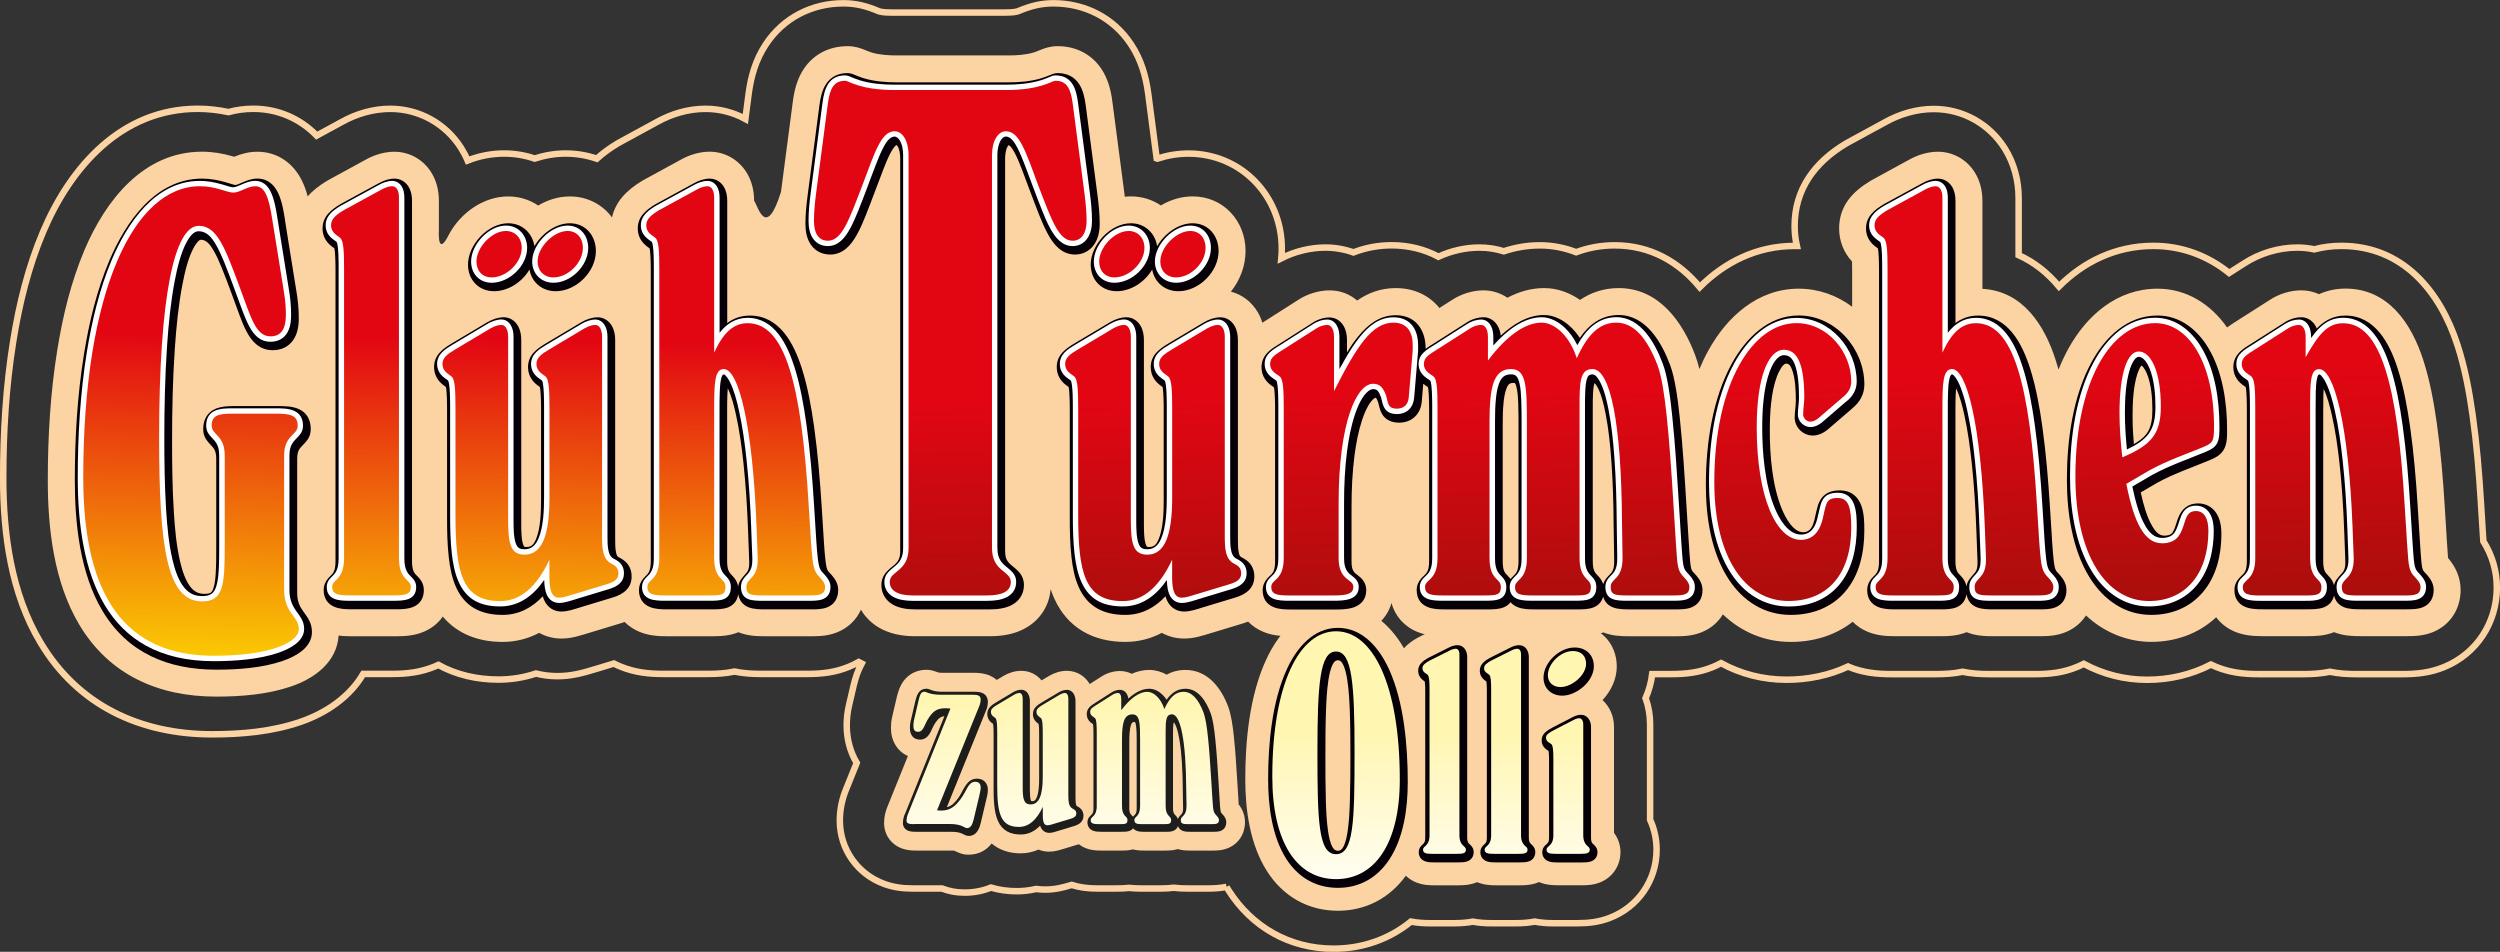 <svg xmlns="http://www.w3.org/2000/svg" xmlns:xlink="http://www.w3.org/1999/xlink" id="uuid-bf2ff019-d08f-45dd-bcd2-1988e2fc7286" viewBox="0 0 505.13 192.31"><rect x="0" y="0" width="505.13" height="192.31" fill="#333333" stroke="none"/><defs><style>.uuid-09e489e2-1366-4c3d-8ca2-a1ed6081f8a2{clip-path:url(#uuid-fcbb1ff8-72f8-4c2f-9b74-479ad143c615);}.uuid-cd16e14e-7f59-4afa-8a52-64c948f63c29{fill:url(#uuid-878670aa-0c50-4b14-a73a-8412a08fc21c);}.uuid-cd16e14e-7f59-4afa-8a52-64c948f63c29,.uuid-778584b0-69d1-4a20-a797-5fe85ec5f6e7,.uuid-88956b5c-302d-4e18-afb9-710165a57d0b,.uuid-dffd86bd-4724-40ac-b1fa-c2e118a45859,.uuid-12b65667-a1b8-4bfa-8c85-fc40d191e458,.uuid-47ee6d77-6ebe-4611-ae70-0203888e030d,.uuid-b90249ea-d714-40af-9758-a1e488db3b76,.uuid-cb107fce-e1a7-48a3-87d0-300b2fe9b956,.uuid-5425ccfb-0a2d-472b-9ab1-0bd78cb696dd,.uuid-d6ff06f4-c226-4615-b801-d826fc58bb6d,.uuid-46eff7e2-5bdc-49a4-a27a-ddae860d4e99,.uuid-ea7e5ece-1893-4c56-ac71-59cd9191185c,.uuid-148ec1e6-c1c6-4ad1-a10f-a205a40368eb,.uuid-064ca16d-25ad-4884-bf02-3617338597a8,.uuid-99c6aac6-423d-4a84-8c05-6fc6e968df57{stroke-width:0px;}.uuid-acfd24da-d8e9-40c4-b6cb-f8b651b7af7b{clip-path:url(#uuid-7392358c-b94e-4bd8-b478-5663381876ad);}.uuid-687f7f23-5eb1-49e8-9965-9499dd330d85{clip-path:url(#uuid-ad83427e-b2cc-4924-8a53-5a2b2d058d1c);}.uuid-261356f0-abba-4354-ad85-c7b0e83669d8{clip-path:url(#uuid-d49e2c45-5094-478c-9472-acf03b2a508e);}.uuid-778584b0-69d1-4a20-a797-5fe85ec5f6e7{fill:url(#uuid-153682f7-bd18-4495-b08e-aa36003791fc);}.uuid-88956b5c-302d-4e18-afb9-710165a57d0b,.uuid-83512290-7660-487b-a5d1-3bbf601cb3c1{fill:none;}.uuid-dffd86bd-4724-40ac-b1fa-c2e118a45859{fill:url(#uuid-35988374-37ac-4bec-9fd5-0e566611c0e2);}.uuid-d2feac9b-548b-4f79-acc8-52ffe93dad0a{clip-path:url(#uuid-266112bc-b064-4e14-b22d-90b8b72ce7cc);}.uuid-027fa584-fa29-48e6-af77-70b7cf8498cd{clip-path:url(#uuid-0d855a5c-4531-4648-8fc3-a42df10ea587);}.uuid-85ec3409-c477-44a7-a1de-d8853d490555{clip-path:url(#uuid-81f0bf49-5428-448d-bd1b-4023a32706a2);}.uuid-22849230-db6a-46c8-9da4-a04341bfd90d{clip-path:url(#uuid-6bd2ccbd-269b-400e-9756-bfb794275b6a);}.uuid-12b65667-a1b8-4bfa-8c85-fc40d191e458{fill:url(#uuid-637750c5-4773-4c75-a7e5-c3d9792355d3);}.uuid-f74adb89-4530-4b45-9afb-ac5d239f4a8a{clip-path:url(#uuid-521c645b-3cd7-4ee7-a108-eb9d1969f52e);}.uuid-47ee6d77-6ebe-4611-ae70-0203888e030d{fill:url(#uuid-603b0290-bd07-4531-a635-abe7f0eb16c4);}.uuid-b90249ea-d714-40af-9758-a1e488db3b76{fill:url(#uuid-d174e9af-056b-4310-a05a-1181bfaec016);}.uuid-210b5eca-4f61-496e-8346-f56861149772{clip-path:url(#uuid-cfe0b396-e793-471b-9003-b570cd33b224);}.uuid-83512290-7660-487b-a5d1-3bbf601cb3c1{stroke:#fcd4a4;stroke-miterlimit:10;stroke-width:1.31px;}.uuid-83512290-7660-487b-a5d1-3bbf601cb3c1,.uuid-d6ff06f4-c226-4615-b801-d826fc58bb6d,.uuid-46eff7e2-5bdc-49a4-a27a-ddae860d4e99,.uuid-ea7e5ece-1893-4c56-ac71-59cd9191185c,.uuid-148ec1e6-c1c6-4ad1-a10f-a205a40368eb{fill-rule:evenodd;}.uuid-6f0ae729-385e-4e39-b5a4-443007a0c9e1{clip-path:url(#uuid-0abcc098-0105-4cd6-b873-fb94082fdb68);}.uuid-cb107fce-e1a7-48a3-87d0-300b2fe9b956{fill:url(#uuid-7494ab64-3e9a-4d21-a8f4-6ef701da8a46);}.uuid-e7b1e631-9293-4ead-bd83-c2cd3c6504cd{clip-path:url(#uuid-b09140ef-ddd4-48df-b99d-c6d0865d672e);}.uuid-5425ccfb-0a2d-472b-9ab1-0bd78cb696dd{fill:url(#uuid-652b6053-886a-4016-b5a2-a485395adc46);}.uuid-30cdf99d-d817-4160-a98f-bd336dacf9d3{clip-path:url(#uuid-14f93af5-fd52-4262-bdbd-c87f7eb21ffb);}.uuid-d6ff06f4-c226-4615-b801-d826fc58bb6d{fill:#050007;}.uuid-46eff7e2-5bdc-49a4-a27a-ddae860d4e99{fill:#1d1d1b;}.uuid-ea7e5ece-1893-4c56-ac71-59cd9191185c{fill:#fcd4a4;}.uuid-148ec1e6-c1c6-4ad1-a10f-a205a40368eb{fill:#fff;}.uuid-2155d041-331c-4f3d-ad7d-aa216a8a4ed3{clip-path:url(#uuid-97a8bbea-1aa3-4484-ba56-a3631b7b23f4);}.uuid-01c69a42-a587-466b-927d-c6ee1dcfda30{clip-path:url(#uuid-c32ecb61-002f-484e-8a20-ff9c1943d04f);}.uuid-064ca16d-25ad-4884-bf02-3617338597a8{fill:url(#uuid-97a6404f-a917-4f81-a771-de15fc84ee88);}.uuid-99c6aac6-423d-4a84-8c05-6fc6e968df57{fill:url(#uuid-9123948f-c7c5-4a87-8609-b4f98825fc96);}.uuid-977a97b5-b8dc-423a-a5f1-9d2fbbe82790{clip-path:url(#uuid-ae6cfe36-fcb9-4323-8d16-2bf3e69cd5f9);}.uuid-20950aec-a63c-48d0-8dd3-9d7643be0120{clip-path:url(#uuid-301bc060-ad59-4962-81ac-29fd1c724924);}</style><clipPath id="uuid-14f93af5-fd52-4262-bdbd-c87f7eb21ffb"><path class="uuid-88956b5c-302d-4e18-afb9-710165a57d0b" d="M42.76,86.03c0-2.19,1.49-2.45,4.35-2.45h8.58c2.86,0,4.46.26,4.46,2.45,0,1.94-2.74,1.81-2.74,6.07v26.98c0,4.9,2.97,5.42,2.97,8,0,2.84-6.17,5.42-17.15,5.42-17.84,0-26.41-11.88-26.41-36.01,0-37.82,10.29-58.86,23.55-58.86,3.32,0,5.49,1.29,6.75,1.29,1.37,0,2.86-1.29,4.46-1.29,1.94,0,2.74,2.19,3.43,6.71l2.29,14.2c.46,2.58.46,4.39.46,5.16,0,2.84-1.03,4.26-3.09,4.26-2.97,0-3.89-3.61-6.29-10.07-2.97-8-4.57-12.26-8.23-12.26-4.92,0-8,14.33-8,42.72,0,22.46,1.6,33.17,8.69,33.17,4.35,0,4.57-3.36,4.57-11.49v-17.94c0-4.26-2.63-4.13-2.63-6.07Z"></path></clipPath><linearGradient id="uuid-d174e9af-056b-4310-a05a-1181bfaec016" x1="256.49" y1="71.26" x2="255.19" y2="148" gradientUnits="userSpaceOnUse"><stop offset="0" stop-color="#e20613"></stop><stop offset="1" stop-color="#ffec00"></stop></linearGradient><clipPath id="uuid-0abcc098-0105-4cd6-b873-fb94082fdb68"><path class="uuid-88956b5c-302d-4e18-afb9-710165a57d0b" d="M68.83,48.15c-.57-.57-1.94-1.03-1.94-2.63,0-1.26.91-2.06,2.63-3.09l7.55-4.12c.8-.46,1.6-.69,2.17-.69.8,0,1.37.8,1.37,2.29v72.84c0,4.57,2.4,4.23,2.4,5.83,0,1.49-1.03,1.72-3.43,1.72h-8.92c-2.4,0-3.54-.23-3.54-1.72,0-1.6,2.4-1.26,2.4-5.83v-58.54c0-3.43-.11-5.37-.69-6.06Z"></path></clipPath><linearGradient id="uuid-97a6404f-a917-4f81-a771-de15fc84ee88" x1="256.49" y1="71.26" x2="255.19" y2="148" xlink:href="#uuid-d174e9af-056b-4310-a05a-1181bfaec016"></linearGradient><clipPath id="uuid-ae6cfe36-fcb9-4323-8d16-2bf3e69cd5f9"><path class="uuid-88956b5c-302d-4e18-afb9-710165a57d0b" d="M101.3,65.65c.8,0,1.37.91,1.37,2.4v37.16c0,4.8.57,6.86,3.32,6.86,3.54,0,5.03-3.89,5.03-11.55v-18.18c0-3.43-.11-5.49-.69-6.17-.57-.57-1.94-1.03-1.94-2.63,0-1.26.91-1.94,2.63-2.97l7.09-4.23c.8-.46,1.6-.69,2.17-.69.8,0,1.37.91,1.37,2.4v40.36c0,2.63.23,4.23,1.37,5.15.69.57,1.94.69,1.94,2.29,0,1.14-.8,1.72-2.29,2.17l-6.4,1.94c-1.49.46-2.52.8-3.32.8-1.37,0-1.94-1.26-1.94-4.12v-3.54c-2.63,5.6-5.95,8.35-9.95,8.35-7.66,0-9.03-5.6-9.03-17.38v-21.73c0-3.43-.11-5.49-.69-6.17-.57-.57-1.94-1.03-1.94-2.63,0-1.26.91-1.94,2.63-2.97l7.09-4.23c.8-.46,1.6-.69,2.17-.69ZM96.27,52.84c0-2.86,3.09-6.17,5.95-6.17,1.83,0,3.2,1.37,3.2,3.43,0,2.97-3.09,5.95-6.06,5.95-1.94,0-3.09-1.37-3.09-3.2ZM108.62,52.84c0-2.86,3.2-6.17,6.06-6.17,1.83,0,3.09,1.37,3.09,3.43,0,2.97-2.97,5.95-5.95,5.95-1.94,0-3.2-1.37-3.2-3.2Z"></path></clipPath><linearGradient id="uuid-878670aa-0c50-4b14-a73a-8412a08fc21c" x1="256.49" y1="71.26" x2="255.19" y2="148" xlink:href="#uuid-d174e9af-056b-4310-a05a-1181bfaec016"></linearGradient><clipPath id="uuid-d49e2c45-5094-478c-9472-acf03b2a508e"><path class="uuid-88956b5c-302d-4e18-afb9-710165a57d0b" d="M146.24,74.57c-1.83,0-1.94,2.74-1.94,8.12v30.07c0,4.46,2.29,4,2.29,5.83,0,1.6-.8,1.72-3.32,1.72h-8.92c-2.4,0-3.54-.23-3.54-1.72,0-1.6,2.4-1.26,2.4-5.83v-58.54c0-3.43-.11-5.37-.69-6.06-.57-.57-1.94-1.03-1.94-2.63,0-1.26.91-2.06,2.63-3.09l7.55-4.12c.8-.46,1.6-.69,2.17-.69.8,0,1.37.8,1.37,2.29v31.33c1.83-4,3.89-5.95,6.75-5.95,7.55,0,10.86,12.12,12.35,36.82l.46,7.32c.23,2.97.34,4.92.91,6.06.46,1.03,1.94,1.83,1.94,3.09,0,1.6-1.14,1.72-3.32,1.72h-9.15c-2.52,0-3.43-.11-3.43-1.72,0-1.83,2.29-1.6,2.29-5.49v-.34l-.23-6.17c-.8-20.92-3.66-32.02-6.63-32.02Z"></path></clipPath><linearGradient id="uuid-637750c5-4773-4c75-a7e5-c3d9792355d3" x1="256.49" y1="71.26" x2="255.19" y2="148" xlink:href="#uuid-d174e9af-056b-4310-a05a-1181bfaec016"></linearGradient><clipPath id="uuid-b09140ef-ddd4-48df-b99d-c6d0865d672e"><path class="uuid-88956b5c-302d-4e18-afb9-710165a57d0b" d="M204.24,117.58c0,1.87-1.69,2.73-4.78,2.73h-15.04c-3.09,0-4.64-1.01-4.64-2.73,0-2.3,3.8-2.01,3.8-6.89V31.4c0-3.02-1.27-4.88-2.81-4.88-2.67,0-3.94,4.02-6.47,10.77-2.81,7.33-4.22,11.35-7.03,11.35-1.83,0-2.81-1.44-2.81-4.02,0-1.44.14-3.3.42-5.46l2.39-18.24c.42-3.16,1.27-4.6,3.51-4.6.7,0,2.95,1.87,9.98,1.87h22.49c7.03,0,9.28-1.87,9.98-1.87,2.25,0,3.09,1.44,3.51,4.6l2.39,18.24c.28,2.15.42,4.02.42,5.46,0,2.59-1.12,4.02-2.81,4.02-2.81,0-4.22-4.02-7.03-11.35-2.53-6.89-3.8-10.77-6.47-10.77-1.55,0-2.81,1.87-2.81,4.88v79.28c0,4.88,3.8,4.6,3.8,6.89Z"></path></clipPath><linearGradient id="uuid-652b6053-886a-4016-b5a2-a485395adc46" x1="255.97" y1="79.48" x2="257.7" y2="148.45" gradientUnits="userSpaceOnUse"><stop offset="0" stop-color="#e20613"></stop><stop offset="1" stop-color="#8e1208"></stop></linearGradient><clipPath id="uuid-c32ecb61-002f-484e-8a20-ff9c1943d04f"><path class="uuid-88956b5c-302d-4e18-afb9-710165a57d0b" d="M227.12,65.65c.8,0,1.37.91,1.37,2.4v37.16c0,4.8.57,6.86,3.32,6.86,3.54,0,5.03-3.89,5.03-11.55v-18.18c0-3.43-.11-5.49-.69-6.17-.57-.57-1.94-1.03-1.94-2.63,0-1.26.91-1.94,2.63-2.97l7.09-4.23c.8-.46,1.6-.69,2.17-.69.8,0,1.37.91,1.37,2.4v40.36c0,2.63.23,4.23,1.37,5.15.69.57,1.94.69,1.94,2.29,0,1.14-.8,1.72-2.29,2.17l-6.4,1.94c-1.49.46-2.52.8-3.32.8-1.37,0-1.94-1.26-1.94-4.12v-3.54c-2.63,5.6-5.95,8.35-9.95,8.35-7.66,0-9.03-5.6-9.03-17.38v-21.73c0-3.43-.11-5.49-.69-6.17-.57-.57-1.94-1.03-1.94-2.63,0-1.26.91-1.94,2.63-2.97l7.09-4.23c.8-.46,1.6-.69,2.17-.69ZM222.09,52.84c0-2.86,3.09-6.17,5.95-6.17,1.83,0,3.2,1.37,3.2,3.43,0,2.97-3.09,5.95-6.06,5.95-1.94,0-3.09-1.37-3.09-3.2ZM234.44,52.84c0-2.86,3.2-6.17,6.06-6.17,1.83,0,3.09,1.37,3.09,3.43,0,2.97-2.97,5.95-5.95,5.95-1.94,0-3.2-1.37-3.2-3.2Z"></path></clipPath><clipPath id="uuid-cfe0b396-e793-471b-9003-b570cd33b224"><path class="uuid-88956b5c-302d-4e18-afb9-710165a57d0b" d="M268.17,65.65c.8,0,1.37.91,1.37,2.4v10.98c4.57-9.03,7.66-13.84,12.01-13.84,2.52,0,3.89,1.6,3.89,4.57v1.03l-.8,9.49c-.11,1.49-1.03,2.29-2.4,2.29-1.83,0-1.72-1.03-2.17-2.63-.57-1.6-1.26-2.4-2.63-2.4-3.32,0-6.97,7.78-6.97,24.13v11.09c0,4.69,2.97,4.12,2.97,5.83,0,1.37-1.26,1.72-3.89,1.72h-9.15c-2.4,0-3.54-.23-3.54-1.72,0-1.6,2.52-1.26,2.52-5.83v-30.42c0-3.43-.11-5.49-.69-6.17-.57-.57-2.06-1.03-2.06-2.63,0-1.37,1.14-1.94,2.74-2.97l6.63-4.23c.69-.46,1.6-.69,2.17-.69Z"></path></clipPath><clipPath id="uuid-266112bc-b064-4e14-b22d-90b8b72ce7cc"><path class="uuid-88956b5c-302d-4e18-afb9-710165a57d0b" d="M299.27,65.65c.8,0,1.37.91,1.37,2.4v4.8c3.77-5.03,7.55-7.66,10.86-7.66,2.52,0,5.6,2.52,7.09,7.2,2.17-4.8,4.57-7.2,8-7.2s6.17,2.97,8.35,8.69c1.49,4.12,2.29,13.49,3.2,28.24l.46,7.32c.23,2.97.23,4.92.8,6.06.46,1.03,1.94,1.83,1.94,3.09,0,1.6-1.14,1.72-3.32,1.72h-9.15c-2.52,0-3.43-.11-3.43-1.72,0-1.83,2.4-1.37,2.4-5.83l-.11-7.09c-.11-20.35-2.4-31.1-5.95-31.1-2.52,0-2.63,2.52-2.63,7.43v30.76c0,4.46,2.29,4,2.29,5.83,0,1.6-.8,1.72-3.32,1.72h-8.58c-2.4,0-3.43-.23-3.43-1.72,0-1.6,2.4-1.26,2.4-5.83v-27.1c0-7.66-.11-11.09-3.2-11.09-3.43,0-4.35,3.32-4.35,10.52v27.67c0,4.57,2.29,4,2.29,5.83,0,1.6-.8,1.72-3.32,1.72h-8.46c-2.4,0-3.54-.23-3.54-1.72,0-1.6,2.52-1.26,2.52-5.83v-30.42c0-3.43-.11-5.49-.69-6.17-.57-.57-2.06-1.03-2.06-2.63,0-1.37,1.14-1.94,2.74-2.97l6.63-4.23c.69-.46,1.6-.69,2.17-.69Z"></path></clipPath><clipPath id="uuid-fcbb1ff8-72f8-4c2f-9b74-479ad143c615"><path class="uuid-88956b5c-302d-4e18-afb9-710165a57d0b" d="M365.82,85.2c-.8,0-1.49-.69-1.49-1.49,0-1.14.23-2.29.23-3.32,0-6.52-1.26-9.72-4.12-9.72-3.09,0-5.49,5.37-5.49,15.66,0,14.29,4,22.75,8.92,22.75,2.17,0,3.66-1.37,4.35-4,.8-3.2.57-4.46,3.09-4.46,2.17,0,2.74,1.83,2.74,5.95,0,9.49-4.8,14.86-12.69,14.86-8.69,0-14.98-8.69-14.98-24.01,0-20.01,7.78-32.13,16.58-32.13,6.4,0,11.09,5.95,11.09,11.78,0,1.26-.57,2.29-1.72,3.2l-4.92,4.23c-.57.46-1.14.69-1.6.69Z"></path></clipPath><clipPath id="uuid-0d855a5c-4531-4648-8fc3-a42df10ea587"><path class="uuid-88956b5c-302d-4e18-afb9-710165a57d0b" d="M394.41,74.57c-1.83,0-1.94,2.74-1.94,8.12v30.07c0,4.46,2.29,4,2.29,5.83,0,1.6-.8,1.72-3.32,1.72h-8.92c-2.4,0-3.54-.23-3.54-1.72,0-1.6,2.4-1.26,2.4-5.83v-58.54c0-3.43-.11-5.37-.69-6.06-.57-.57-1.94-1.03-1.94-2.63,0-1.26.91-2.06,2.63-3.09l7.55-4.12c.8-.46,1.6-.69,2.17-.69.8,0,1.37.8,1.37,2.29v31.33c1.83-4,3.89-5.95,6.75-5.95,7.55,0,10.86,12.12,12.35,36.82l.46,7.32c.23,2.97.34,4.92.91,6.06.46,1.03,1.94,1.83,1.94,3.09,0,1.6-1.14,1.72-3.32,1.72h-9.15c-2.52,0-3.43-.11-3.43-1.72,0-1.83,2.29-1.6,2.29-5.49v-.34l-.23-6.17c-.8-20.92-3.66-32.02-6.63-32.02Z"></path></clipPath><clipPath id="uuid-ad83427e-b2cc-4924-8a53-5a2b2d058d1c"><path class="uuid-88956b5c-302d-4e18-afb9-710165a57d0b" d="M436.83,109.78c1.6,0,2.86-.57,3.54-1.72,1.37-2.17.91-4.8,3.32-4.8,1.6,0,2.52,1.37,2.52,4,0,8.8-4.69,14.18-12.01,14.18-8.58,0-14.86-9.26-14.86-25.16,0-19.21,7.2-30.99,16.12-30.99,6.63,0,11.89,7.78,11.89,20.92,0,3.2-.23,3.32-2.74,4.35-3.09,1.26-6.75,2.52-10.29,4.46l-4.69,2.74c1.6,8.12,3.77,12.01,7.2,12.01ZM436.6,82.11c0-6.86-1.94-11.09-4.46-11.09-2.29,0-3.89,4.35-3.89,12.46,0,2.97.23,5.83.57,8.92,6.06-2.52,7.78-4.92,7.78-10.29Z"></path></clipPath><clipPath id="uuid-6bd2ccbd-269b-400e-9756-bfb794275b6a"><path class="uuid-88956b5c-302d-4e18-afb9-710165a57d0b" d="M455.01,76.17c-.57-.57-2.06-1.03-2.06-2.63,0-1.37,1.14-1.94,2.74-2.97l6.63-4.23c.69-.46,1.6-.69,2.17-.69.8,0,1.37.91,1.37,2.4v4.12c2.63-4.69,4.46-6.86,7.55-6.86,7.55,0,10.98,12.12,12.46,36.82l.46,7.32c.23,2.97.23,4.92.8,6.06.46,1.03,1.94,1.83,1.94,3.09,0,1.6-1.14,1.72-3.32,1.72h-9.15c-2.52,0-3.43-.11-3.43-1.72,0-1.83,2.4-1.6,2.4-5.6v-.23l-.23-6.17c-.8-20.92-3.77-32.02-6.75-32.02-1.83,0-1.83,2.74-1.83,8.12v30.07c0,4.46,2.29,4,2.29,5.83,0,1.6-.91,1.72-3.43,1.72h-8.92c-2.4,0-3.54-.23-3.54-1.72,0-1.6,2.52-1.26,2.52-5.83v-30.42c0-3.43-.11-5.49-.69-6.17Z"></path></clipPath><clipPath id="uuid-7392358c-b94e-4bd8-b478-5663381876ad"><path class="uuid-88956b5c-302d-4e18-afb9-710165a57d0b" d="M184.78,166.52c-1.05,0-1.61-.11-1.61-.67,0-.5.11-1,.33-1.5l8.54-21.19c-.33,0-.67-.06-.94-.06-1.66,0-2.44.5-3.33,1.77-1.05,1.5-1.11,2.99-2.27,2.99-.67,0-.94-.39-.94-1.22,0-.33,0-.67.11-1.11l.94-4.05c.28-1.11.44-1.72,1.22-1.72.28,0,1,.61,3.22.61h6.27c1.22,0,1.83.11,1.83,1,0,.39-.11.94-.39,1.55l-8.43,20.8c.28.06.55.06.83.06,1.77,0,2.77-.78,3.94-2.33,1.22-1.61,1.5-3.49,2.94-3.49.72,0,1.11.39,1.11,1.16,0,.39-.11.94-.28,1.66l-1.16,4.88c-.28,1.11-.67,1.66-1.33,1.66-.55,0-.94-.83-3.49-.83h-7.1ZM205.97,140.01c.39,0,.67.44.67,1.16v18.03c0,2.33.28,3.33,1.61,3.33,1.72,0,2.44-1.89,2.44-5.6v-8.82c0-1.66-.06-2.66-.33-2.99-.28-.28-.94-.5-.94-1.28,0-.61.44-.94,1.28-1.44l3.44-2.05c.39-.22.78-.33,1.05-.33.39,0,.67.44.67,1.16v19.58c0,1.28.11,2.05.67,2.5.33.28.94.33.94,1.11,0,.55-.39.83-1.11,1.05l-3.11.94c-.72.22-1.22.39-1.61.39-.67,0-.94-.61-.94-2v-1.72c-1.28,2.72-2.88,4.05-4.83,4.05-3.72,0-4.38-2.72-4.38-8.43v-10.54c0-1.66-.06-2.66-.33-2.99-.28-.28-.94-.5-.94-1.28,0-.61.44-.94,1.28-1.44l3.44-2.05c.39-.22.78-.33,1.05-.33ZM225.88,140.01c.39,0,.67.44.67,1.16v2.33c1.83-2.44,3.66-3.72,5.27-3.72,1.22,0,2.72,1.22,3.44,3.49,1.05-2.33,2.22-3.49,3.88-3.49s2.99,1.44,4.05,4.22c.72,2,1.11,6.54,1.55,13.7l.22,3.55c.11,1.44.11,2.38.39,2.94.22.5.94.89.94,1.5,0,.78-.55.83-1.61.83h-4.44c-1.22,0-1.66-.06-1.66-.83,0-.89,1.16-.67,1.16-2.83l-.06-3.44c-.06-9.87-1.16-15.09-2.88-15.09-1.22,0-1.28,1.22-1.28,3.61v14.92c0,2.16,1.11,1.94,1.11,2.83,0,.78-.39.83-1.61.83h-4.16c-1.16,0-1.66-.11-1.66-.83,0-.78,1.16-.61,1.16-2.83v-13.14c0-3.72-.06-5.38-1.55-5.38-1.66,0-2.11,1.61-2.11,5.1v13.42c0,2.22,1.11,1.94,1.11,2.83,0,.78-.39.83-1.61.83h-4.1c-1.16,0-1.72-.11-1.72-.83,0-.78,1.22-.61,1.22-2.83v-14.75c0-1.66-.06-2.66-.33-2.99-.28-.28-1-.5-1-1.28,0-.67.55-.94,1.33-1.44l3.22-2.05c.33-.22.78-.33,1.05-.33Z"></path></clipPath><linearGradient id="uuid-153682f7-bd18-4495-b08e-aa36003791fc" x1="255.57" y1="141.85" x2="255.15" y2="178.29" gradientUnits="userSpaceOnUse"><stop offset="0" stop-color="#fff6b1"></stop><stop offset="1" stop-color="#fff"></stop></linearGradient><clipPath id="uuid-301bc060-ad59-4962-81ac-29fd1c724924"><path class="uuid-88956b5c-302d-4e18-afb9-710165a57d0b" d="M257.07,156.91c0-18.8,5.52-29.36,12.88-29.36s12.88,10.63,12.88,29.98c0,12.88-5.04,20.1-12.88,20.1s-12.88-7.29-12.88-20.71ZM273.69,152.08c0-13.83-.48-20.44-3.75-20.44s-3.75,6.61-3.75,20.44.2,20.51,3.75,20.51,3.75-6.4,3.75-20.51Z"></path></clipPath><linearGradient id="uuid-7494ab64-3e9a-4d21-a8f4-6ef701da8a46" x1="255.5" y1="147.61" x2="255.06" y2="184.05" xlink:href="#uuid-153682f7-bd18-4495-b08e-aa36003791fc"></linearGradient><clipPath id="uuid-97a8bbea-1aa3-4484-ba56-a3631b7b23f4"><path class="uuid-88956b5c-302d-4e18-afb9-710165a57d0b" d="M288.47,136.35c-.31-.29-1.06-.52-1.06-1.32,0-.63.5-1.03,1.43-1.55l4.11-2.06c.44-.23.87-.34,1.18-.34.44,0,.75.4.75,1.15v36.51c0,2.29,1.31,2.12,1.31,2.92,0,.75-.56.86-1.87.86h-4.86c-1.31,0-1.93-.11-1.93-.86,0-.8,1.31-.63,1.31-2.92v-29.35c0-1.72-.06-2.69-.37-3.04Z"></path></clipPath><linearGradient id="uuid-603b0290-bd07-4531-a635-abe7f0eb16c4" x1="255.49" y1="147.64" x2="255.06" y2="184.08" xlink:href="#uuid-153682f7-bd18-4495-b08e-aa36003791fc"></linearGradient><clipPath id="uuid-81f0bf49-5428-448d-bd1b-4023a32706a2"><path class="uuid-88956b5c-302d-4e18-afb9-710165a57d0b" d="M300.92,136.35c-.31-.29-1.06-.52-1.06-1.32,0-.63.5-1.03,1.43-1.55l4.11-2.06c.44-.23.87-.34,1.18-.34.44,0,.75.4.75,1.15v36.51c0,2.29,1.31,2.12,1.31,2.92,0,.75-.56.86-1.87.86h-4.86c-1.31,0-1.93-.11-1.93-.86,0-.8,1.31-.63,1.31-2.92v-29.35c0-1.72-.06-2.69-.37-3.04Z"></path></clipPath><linearGradient id="uuid-35988374-37ac-4bec-9fd5-0e566611c0e2" x1="255.49" y1="147.64" x2="255.06" y2="184.08" xlink:href="#uuid-153682f7-bd18-4495-b08e-aa36003791fc"></linearGradient><clipPath id="uuid-521c645b-3cd7-4ee7-a108-eb9d1969f52e"><path class="uuid-88956b5c-302d-4e18-afb9-710165a57d0b" d="M321.21,171.66c0,.75-.62.86-1.93.86h-4.86c-1.31,0-1.93-.11-1.93-.86,0-.8,1.37-.63,1.37-2.92v-15.25c0-1.72-.06-2.75-.37-3.1-.31-.29-1.12-.52-1.12-1.32,0-.63.56-.97,1.49-1.49l4.11-2.12c.44-.23.81-.34,1.12-.34.44,0,.81.46.81,1.2v22.41c0,2.29,1.31,2.12,1.31,2.92ZM315.3,138.82c-1.56,0-2.55-.97-2.55-2.41,0-2.29,2.55-4.87,5.04-4.87,1.68,0,2.68.97,2.68,2.58,0,2.29-2.86,4.7-5.17,4.7Z"></path></clipPath><linearGradient id="uuid-9123948f-c7c5-4a87-8609-b4f98825fc96" x1="255.49" y1="147.64" x2="255.06" y2="184.08" xlink:href="#uuid-153682f7-bd18-4495-b08e-aa36003791fc"></linearGradient></defs><path class="uuid-83512290-7660-487b-a5d1-3bbf601cb3c1" d="M247.84,179.19c-1.17.24-2.36.33-3.61.33h-4.44c-.9,0-1.76-.04-2.61-.15-.85.11-1.71.15-2.6.15h-4.16c-.77,0-1.53-.04-2.29-.12-.78.09-1.56.12-2.37.12h-4.1c-1.79,0-3.46-.19-5.13-.72-1.84.56-3.39.94-5.35.94-.62,0-1.23-.04-1.84-.12-1.28.3-2.6.45-3.92.45-1.78,0-3.53-.24-5.2-.73-1.64.66-3.42,1.01-5.28,1.01s-3.17-.29-4.62-.83h-5.97c-1.94,0-3.77-.23-5.61-.89-5.45-1.95-9.05-7.03-9.05-12.82,0-2.24.46-4.45,1.34-6.52l2.07-5.14c-1.31-2.22-2.02-4.82-2.02-7.53,0-1.39.14-2.75.46-4.1l.94-4.03c.02-.07.03-.14.05-.21.38-1.5.85-2.89,1.56-4.21-.2-.1-.4-.19-.59-.3-.64.36-1.3.68-1.99.96-2.8,1.15-5.47,1.44-8.46,1.44h-9.15c-1.94,0-3.72-.11-5.5-.48-1.77.38-3.54.48-5.48.48h-8.92c-3,0-5.76-.32-8.57-1.46-.48-.19-.94-.4-1.4-.64l-3.52,1.07c-2.74.83-4.96,1.48-7.9,1.48-1.46,0-2.91-.18-4.32-.53-2.43.81-4.97,1.22-7.57,1.22-4.35,0-8.52-.95-12.15-2.96-.21.1-.43.2-.65.29-2.85,1.19-5.64,1.53-8.69,1.53h-5.84c-2.7,4.61-7.39,7.87-12.71,9.7-5.69,1.95-11.83,2.5-17.81,2.5-14.51,0-27.1-5.82-34.68-18.53C2.26,119.95.65,107.94.65,96.6c0-9.25.55-18.51,2.02-27.65,1.21-7.56,3.05-15.05,6.04-22.11,5.58-13.17,15.87-24.86,31.27-24.86,2.09,0,4.15.24,6.18.67,1.62-.44,3.27-.67,5.02-.67,5.03,0,9.51,2.02,12.81,5.42l5.05-2.75c2.99-1.67,6.38-2.66,9.82-2.66,5.85,0,11.22,3.01,14.33,7.95.5.8.94,1.63,1.3,2.49,2.32-.91,4.8-1.41,7.35-1.41,2.12,0,4.21.34,6.19,1.02,2.02-.66,4.13-1.02,6.28-1.02s4.29.36,6.27,1.05c1.25-1.13,2.64-2.14,4.14-3.04.19-.11.37-.22.56-.32l7.45-4.06c2.99-1.67,6.38-2.66,9.82-2.66,2.87,0,5.63.72,8.05,2.05l.66-5.05c.47-3.61,1.46-6.97,3.49-10.04,3.53-5.34,9.29-8.28,15.66-8.28,2.52,0,4.64.55,6.94,1.51.09.04.19.08.29.12.75.23,1.98.24,2.75.24h22.49c.77,0,2-.02,2.75-.24.1-.03.2-.08.29-.12,2.3-.96,4.42-1.51,6.94-1.51,6.37,0,12.13,2.94,15.66,8.28,2.03,3.06,3.01,6.43,3.49,10.04l1.7,13.01s.09.03.14.05c2.02-.66,4.13-1.02,6.28-1.02,10.7,0,18.86,8.6,18.86,19.2,0,.65-.03,1.3-.09,1.95,2.75-1.39,5.86-2.16,8.91-2.16,1.95,0,3.86.34,5.65.98,2.44-.94,5.02-1.44,7.72-1.44,3.38,0,6.61.78,9.46,2.31,2.58-1.19,5.45-1.85,8.26-1.85,1.69,0,3.36.25,4.95.75,2.34-.78,4.78-1.2,7.29-1.2s5,.49,7.33,1.39c2.46-.92,5.07-1.39,7.77-1.39,7.31,0,13.01,3.4,17.2,8.44,5.04-5.05,11.56-8.32,19.16-8.32.15,0,.31,0,.46,0-.3-1.3-.45-2.65-.45-4.02,0-7.45,4.11-12.9,10.29-16.61.18-.11.37-.22.56-.32l7.45-4.06c2.99-1.67,6.38-2.66,9.82-2.66,5.85,0,11.22,3.01,14.33,7.95,1.91,3.04,2.81,6.53,2.81,10.1v11.48c3.21,1.44,5.91,3.63,8.15,6.32,5.01-5,11.5-8.19,19.08-8.19,5.79,0,11.03,2.02,15.31,5.47l3.01-1.92c3.14-2.04,6.98-3.21,10.73-3.21,1.17,0,2.32.12,3.46.36,1.77-.47,3.61-.7,5.46-.7,12.4,0,19.94,9.12,23.48,20.06,1.49,4.61,2.38,9.36,3.05,14.15.82,5.77,1.3,11.58,1.66,17.39l.45,7.21c.02.29.04.58.06.87,1.75,2.8,2.72,5.95,2.72,9.36,0,7.08-4.04,13.34-10.63,16.05-2.8,1.15-5.47,1.44-8.46,1.44h-9.15c-1.94,0-3.71-.1-5.49-.48-1.78.37-3.55.48-5.49.48h-8.92c-3,0-5.76-.32-8.57-1.46-.36-.15-.71-.3-1.06-.47-3.93,2.04-8.34,3.07-12.89,3.07s-8.92-1.12-12.8-3.22c-.45.23-.91.45-1.39.64-2.8,1.15-5.47,1.44-8.46,1.44h-9.15c-1.94,0-3.72-.11-5.5-.48-1.77.38-3.54.48-5.48.48h-8.92c-3,0-5.76-.32-8.57-1.46-.05-.02-.11-.04-.16-.07-3.85,1.8-8.09,2.66-12.42,2.66-4.74,0-9.23-1.16-13.24-3.35-.53.28-1.07.54-1.63.77-2.8,1.15-5.47,1.44-8.46,1.44h-3.81c-.21,1.69-.67,3.32-1.34,4.86.6,1.68.91,3.47.91,5.28v19.29c.86,1.89,1.31,3.94,1.31,6.05,0,6.16-3.72,11.59-9.48,13.79-2.12.81-4.2,1.07-6.45,1.07h-4.86c-1.32,0-2.59-.09-3.84-.33-1.24.24-2.5.33-3.82.33h-4.86c-1.31,0-2.57-.09-3.81-.32-1.23.23-2.48.32-3.79.32h-4.86c-1.33,0-2.6-.09-3.86-.33-4.36,3.53-9.74,5.47-15.63,5.47-8.88,0-16.51-4.35-21.25-11.82-.14-.22-.27-.43-.4-.65"></path><path class="uuid-ea7e5ece-1893-4c56-ac71-59cd9191185c" d="M323.78,141.44c1.46,1.32,2.33,3.28,2.33,5.4v21.43c.85,1.13,1.31,2.47,1.31,3.9,0,2.78-1.64,5.18-4.24,6.17-1.17.45-2.31.53-3.54.53h-4.86c-1.23,0-2.37-.09-3.54-.53-.1-.04-.2-.08-.3-.12-.07.03-.14.06-.21.09-1.19.48-2.35.57-3.6.57h-4.86c-1.23,0-2.37-.09-3.54-.53-.09-.04-.18-.07-.27-.11-.06.03-.12.05-.18.07-1.19.48-2.35.57-3.6.57h-4.86c-1.23,0-2.37-.09-3.54-.53-.86-.33-1.61-.81-2.23-1.4-3.26,4.49-8.06,7.07-13.72,7.07-6.08,0-11.12-2.93-14.36-8.04-3.4-5.36-4.36-12.28-4.36-18.52,0-7.9.88-16.95,4.22-24.18,2.73-5.92,7.53-11.03,14.51-11.03,6.09,0,10.49,3.82,13.33,8.73.73-.82,1.66-1.51,2.71-2.09.07-.04.13-.07.2-.11l4.07-2.04c1.18-.61,2.51-.98,3.84-.98,2.24,0,4.08,1.06,5.24,2.68l3.37-1.69c1.18-.61,2.51-.98,3.84-.98,2.16,0,3.94.98,5.11,2.5,1.79-1.27,3.92-2.04,6.1-2.04,4.85,0,8.52,3.54,8.52,8.43,0,2.54-1.14,4.94-2.89,6.81"></path><path class="uuid-ea7e5ece-1893-4c56-ac71-59cd9191185c" d="M449.99,66.16c.66-.49,1.34-.92,2.08-1.39l6.59-4.2c1.82-1.19,4.14-1.91,6.31-1.91,1.27,0,2.49.28,3.59.78,1.64-.74,3.42-1.13,5.33-1.13,8.67,0,13.33,7.02,15.73,14.42,1.34,4.16,2.13,8.46,2.74,12.78.79,5.56,1.25,11.16,1.6,16.76l.45,7.27c.08,1.07.13,2.14.22,3.2,1.58,1.86,2.54,3.98,2.54,6.47,0,3.77-2.04,7.05-5.57,8.5-1.78.73-3.48.83-5.36.83h-9.15c-1.93,0-3.66-.08-5.49-.81-1.83.73-3.56.81-5.49.81h-8.92c-1.92,0-3.71-.14-5.52-.86-1.62-.65-2.94-1.68-3.89-2.96-3.55,3.32-8.17,4.97-13.12,4.97s-9.66-2.01-13.18-5.34c-.95,1.47-2.34,2.65-4.1,3.37-1.78.73-3.48.83-5.36.83h-9.15c-1.94,0-3.68-.08-5.51-.82-1.82.74-3.54.82-5.46.82h-8.92c-1.92,0-3.72-.14-5.52-.86-1.22-.49-2.27-1.2-3.12-2.06-3.53,2.77-7.9,4.07-12.51,4.07-5.37,0-10.06-2.06-13.72-5.57-.95,1.58-2.39,2.84-4.25,3.6-1.78.73-3.48.83-5.36.83h-9.15c-1.9,0-3.6-.07-5.4-.78-1.77.7-3.47.78-5.35.78h-8.58c-1.64,0-3.2-.1-4.74-.6-1.6.54-3.15.6-4.86.6h-8.46c-1.92,0-3.71-.14-5.52-.86-2.71-1.09-4.56-3.22-5.29-5.86-.78,2.74-2.81,4.89-5.66,5.93-1.79.66-3.59.79-5.48.79h-9.15c-1.92,0-3.72-.14-5.52-.86-1.24-.5-2.3-1.22-3.15-2.1-.33.13-.66.24-1.01.35l-6.4,1.94c-1.89.57-3.49,1.13-5.53,1.13-1.63,0-3.16-.41-4.5-1.15-2.23,1.18-4.71,1.83-7.4,1.83-6.4,0-11.62-2.78-14.32-8.75-.29-.63-.53-1.28-.75-1.93-.26,3.36-2.12,6.25-5.11,7.91-2.22,1.24-4.73,1.62-7.24,1.62h-15.04c-2.59,0-5.17-.46-7.41-1.81-1.49-.9-2.69-2.12-3.52-3.55-.91,2.01-2.53,3.63-4.74,4.54-1.78.73-3.48.83-5.36.83h-9.15c-1.94,0-3.68-.08-5.51-.82-1.82.74-3.54.82-5.46.82h-8.92c-1.92,0-3.72-.14-5.52-.86-1.21-.49-2.25-1.18-3.09-2.03-.27.1-.55.2-.84.28l-6.4,1.94c-1.89.57-3.49,1.13-5.53,1.13-1.63,0-3.16-.41-4.5-1.15-2.23,1.18-4.71,1.83-7.4,1.83-4.92,0-9.15-1.65-12.07-5.12-.93,1.33-2.24,2.4-3.88,3.08-1.81.76-3.62.9-5.55.9h-8.92c-.92,0-1.82-.03-2.7-.15-.35,5.36-4.81,8.65-9.58,10.28-4.77,1.64-10.14,2.06-15.16,2.06-11.61,0-21.58-4.33-27.67-14.55-5.08-8.52-6.35-19.31-6.35-29.08,0-8.81.51-17.65,1.91-26.36,1.11-6.89,2.77-13.78,5.49-20.22,4.24-10,11.88-19.89,23.76-19.89,2.14,0,4.21.35,6.26.95.08.02.15.04.23.07,1.53-.62,3-1.01,4.72-1.01,4.09,0,7.34,2.38,9.06,6.01.46.97.81,1.98,1.08,3.01,1.05-1.21,2.39-2.23,3.89-3.13.09-.05.18-.11.27-.16l7.49-4.09c1.78-1,3.82-1.64,5.87-1.64,3.05,0,5.81,1.57,7.43,4.14,1.09,1.73,1.56,3.73,1.56,5.76v5.73c-.25,5.91,1.87,1.41,2.05,1.06,2.35-4.37,6.99-7.66,11.95-7.66,2.26,0,4.34.67,6.06,1.83,1.94-1.15,4.14-1.83,6.4-1.83,3.59,0,6.61,1.66,8.52,4.24.73-3.29,3.08-5.58,6.09-7.39.09-.05.18-.11.27-.16l7.49-4.09c1.78-1,3.82-1.64,5.87-1.64,3.05,0,5.81,1.57,7.43,4.14,1.09,1.73,1.56,3.73,1.56,5.76.86,1.26,2.4,7.83,5.43-1.76l2.39-18.24c.31-2.34.88-4.6,2.2-6.6,2.02-3.05,5.23-4.62,8.86-4.62,1.43,0,2.52.34,3.8.88.34.14.69.28,1.04.39,1.61.49,3.47.6,5.14.6h22.49c1.67,0,3.53-.11,5.14-.6.35-.11.7-.24,1.04-.39,1.28-.53,2.37-.88,3.8-.88,3.63,0,6.84,1.57,8.86,4.62,1.32,2,1.9,4.25,2.2,6.6l2.39,18.24c.04.32.08.64.12.96.41-.04.82-.07,1.23-.07,2.26,0,4.34.67,6.06,1.83,1.94-1.15,4.14-1.83,6.41-1.83,6.2,0,10.7,4.95,10.7,11.04,0,3.01-1.12,5.89-2.96,8.21,2.26.58,4.2,2.06,5.42,4.14.4.68.71,1.4.93,2.14.22-.14.45-.29.68-.43l6.59-4.2c1.82-1.19,4.14-1.91,6.31-1.91s4.05.75,5.58,2.05c2.24-1.56,4.82-2.51,7.8-2.51,3.79,0,6.82,1.54,8.82,4.02l2.59-1.65c1.82-1.19,4.14-1.91,6.31-1.91,1.77,0,3.44.54,4.84,1.49,2.26-1.2,4.74-1.95,7.4-1.95s5.14.91,7.27,2.39c2.24-1.52,4.85-2.39,7.82-2.39,8.09,0,12.93,6.8,15.48,13.65.33.89.6,1.79.82,2.71.54-1.28,1.13-2.53,1.8-3.74,3.77-6.86,10.03-12.5,18.26-12.5,4.04,0,7.76,1.37,10.8,3.65v-7.13c0-.67,0-1.33-.02-2-1.69-1.83-2.61-4.16-2.61-6.69,0-4.52,2.68-7.43,6.33-9.61.09-.05.18-.11.27-.16l7.49-4.09c1.78-1,3.82-1.64,5.87-1.64,3.05,0,5.81,1.57,7.43,4.14,1.09,1.73,1.56,3.73,1.56,5.76v17.8c8.13.45,12.53,7.27,14.81,14.42.2.63.39,1.26.57,1.9.56-1.41,1.2-2.78,1.91-4.09,3.73-6.85,9.92-12.26,18.09-12.26,5.92,0,10.79,3.17,14.06,7.84"></path><path class="uuid-d6ff06f4-c226-4615-b801-d826fc58bb6d" d="M431.15,89.74c.98-.56,1.93-1.25,2.56-2.08,1.04-1.39,1.18-3.24,1.18-4.92,0-2.31-.22-5.14-1.12-7.28-.17-.41-.4-.85-.67-1.21-.06-.08-.27-.32-.41-.4-.32.32-.71,1.32-.82,1.66-.84,2.59-.98,5.89-.98,8.6,0,1.88.1,3.76.26,5.63M471.59,118.22c.24-.99.86-1.57,1.64-2.44.57-.64.65-1.34.65-2.17v-.19l-.23-6.13c-.17-4.57-.45-9.13-.95-13.67-.36-3.28-.82-6.56-1.55-9.78-.39-1.71-.88-3.65-1.65-5.26-.03.42-.05.84-.06,1.26-.03,1.16-.03,2.32-.03,3.47v30.07c0,.84.06,1.82.62,2.49.28.33.6.62.87.97.32.43.55.88.67,1.37ZM453.76,78.21s-.04-.03-.06-.04c-.31-.21-.61-.42-.89-.66-1-.87-1.56-2-1.56-3.34,0-1.26.49-2.28,1.39-3.14.7-.67,1.54-1.15,2.36-1.67l6.62-4.22c.94-.62,2.23-1.04,3.36-1.04,1.22,0,2.25.68,2.86,1.72.1.18.19.36.27.55.11-.11.22-.22.33-.33,1.54-1.48,3.3-2.28,5.45-2.28,6.01,0,8.95,5.69,10.55,10.65,1.24,3.84,1.96,7.88,2.53,11.86.77,5.42,1.21,10.88,1.55,16.34l.46,7.3c.09,1.22.14,2.44.27,3.65.04.43.12,1.2.31,1.59.01.03.03.06.04.09.12.24.59.68.79.91.78.89,1.34,1.85,1.34,3.07,0,1.56-.71,2.86-2.19,3.47-1.02.42-2.21.42-3.3.42h-9.15c-1.14,0-2.41,0-3.48-.42-1.13-.46-1.77-1.3-2.01-2.37-.24,1.07-.88,1.91-2.01,2.37-1.07.43-2.34.42-3.48.42h-8.92c-1.15,0-2.41-.03-3.49-.47-1.49-.6-2.23-1.82-2.23-3.42,0-.92.34-1.71.94-2.39.28-.31.6-.57.88-.88.62-.67.69-1.7.69-2.56v-30.42c0-.85,0-1.71-.04-2.56-.02-.44-.06-1.64-.19-2.2ZM432.54,99.49c.5,2.29,1.2,4.92,2.34,6.85.53.89,1.27,1.89,2.41,1.89.59,0,1.35-.1,1.68-.66,0-.01.02-.03.03-.04.51-.81.73-1.94,1.08-2.84.72-1.86,2.02-2.98,4.07-2.98,1.54,0,2.86.72,3.69,2.02.78,1.22,1,2.74,1,4.16,0,4.2-1,8.55-3.78,11.8-2.65,3.11-6.36,4.55-10.4,4.55-5.46,0-9.72-3.13-12.5-7.65-3.49-5.68-4.54-13.11-4.54-19.68,0-7.85,1.18-16.77,4.98-23.74,2.75-5.04,7.22-9.42,13.32-9.42,4.55,0,8.06,2.84,10.3,6.59,2.87,4.8,3.77,10.99,3.77,16.51,0,1.41.02,2.98-.79,4.19-.78,1.18-2.06,1.66-3.3,2.17-3.38,1.38-6.83,2.58-10.04,4.34l-3.31,1.94ZM397.33,118.48c.18-1.13.8-1.73,1.62-2.67.54-.62.61-1.29.61-2.09v-.3l-.23-6.13c-.17-4.57-.45-9.13-.93-13.68-.35-3.28-.8-6.57-1.51-9.79-.38-1.74-.87-3.72-1.66-5.35-.05.46-.07.93-.09,1.38-.04,1.15-.04,2.3-.04,3.45v30.07c0,.84.06,1.82.62,2.49.28.33.6.62.87.97.38.5.62,1.05.73,1.64ZM379.43,50.18s-.06-.04-.09-.06c-.3-.21-.59-.43-.86-.68-.95-.88-1.45-2-1.45-3.29,0-2.45,1.78-3.81,3.69-4.95.03-.02.05-.03.08-.04l7.53-4.11c.96-.54,2.12-.96,3.23-.96,1.18,0,2.2.61,2.83,1.6.53.85.72,1.87.72,2.86v24.72c1.29-.96,2.8-1.51,4.57-1.51,6.02,0,8.91,5.69,10.5,10.66,1.22,3.84,1.93,7.88,2.49,11.86.75,5.42,1.19,10.88,1.54,16.34l.46,7.3c.09,1.2.16,2.4.32,3.59.06.48.16,1.22.37,1.65.01.03.03.06.04.09.12.24.59.68.79.91.78.89,1.34,1.85,1.34,3.07,0,1.56-.71,2.86-2.19,3.47-1.02.42-2.21.42-3.3.42h-9.15c-1.14,0-2.41,0-3.48-.42-1.23-.5-1.88-1.45-2.07-2.66-.18,1.18-.79,2.14-1.99,2.65-1.05.44-2.32.43-3.44.43h-8.92c-1.15,0-2.41-.03-3.49-.47-1.49-.6-2.23-1.82-2.23-3.42,0-.9.32-1.67.89-2.35.27-.31.58-.57.84-.88.59-.68.66-1.74.66-2.6v-58.55c0-.83,0-1.66-.04-2.49-.02-.44-.06-1.62-.19-2.16ZM374.19,82.58l-4.89,4.21s-.04.03-.06.05c-.84.67-1.87,1.16-2.96,1.16-2,0-3.66-1.66-3.66-3.66,0-1.12.23-2.21.23-3.32,0-1.92-.08-4.69-.82-6.47-.22-.53-.48-1.08-1.12-1.08-.79,0-1.64,1.97-1.87,2.56-1.21,3.24-1.45,7.49-1.45,10.93,0,5.09.49,11.17,2.45,15.91.66,1.61,2.24,4.67,4.29,4.67,1.41,0,1.93-1.16,2.24-2.36.17-.66.31-1.33.46-2,.15-.64.31-1.27.61-1.86.84-1.69,2.34-2.24,4.13-2.24,2.2,0,3.66,1.19,4.36,3.21.53,1.54.56,3.3.56,4.91,0,4.4-.97,9.01-3.92,12.41-2.8,3.24-6.74,4.63-10.95,4.63-5.38,0-9.69-2.82-12.57-7.25-3.53-5.42-4.58-12.58-4.58-18.94,0-8.17,1.28-17.39,5.26-24.62,2.78-5.05,7.35-9.69,13.5-9.69,7.43,0,13.27,6.72,13.27,13.95,0,2.02-.96,3.63-2.5,4.87ZM234.9,78.2s-.06-.04-.08-.06c-.3-.21-.59-.43-.86-.68-.95-.88-1.45-2-1.45-3.29,0-2.46,1.79-3.71,3.69-4.84l7.09-4.23s.02-.01.04-.02c.96-.55,2.14-.97,3.25-.97,1.22,0,2.25.68,2.86,1.72.5.86.68,1.88.68,2.86v40.36c0,.87,0,1.87.2,2.71.06.25.15.57.36.73,0,0,.02.02.03.02.07.05.17.1.24.14.31.17.62.34.91.56,1.07.8,1.58,1.94,1.58,3.27,0,2.42-1.74,3.62-3.83,4.25l-6.4,1.94c-1.25.38-2.64.89-3.95.89-1.56,0-2.8-.83-3.46-2.24-.12-.27-.23-.55-.31-.84-2.12,2.27-4.79,3.76-8.13,3.76-4.25,0-7.56-1.55-9.37-5.55-.86-1.89-1.26-4.02-1.49-6.07-.3-2.63-.35-5.29-.35-7.93v-21.73c0-.85,0-1.71-.04-2.56-.02-.45-.06-1.66-.19-2.21-.03-.02-.06-.04-.08-.06-.3-.21-.59-.43-.87-.68-.95-.88-1.45-2-1.45-3.29,0-2.46,1.79-3.71,3.69-4.84l7.09-4.23s.02-.01.04-.02c.96-.55,2.14-.97,3.25-.97,1.22,0,2.25.68,2.86,1.72.5.86.68,1.88.68,2.86v37.16c0,1.15,0,3.32.45,4.36.15.35.31.32.69.32,1.03,0,1.47-.7,1.84-1.57.91-2.16,1.02-5.46,1.02-7.8v-18.18c0-.85,0-1.71-.04-2.56-.02-.45-.06-1.66-.19-2.21ZM181.16,29.32c-.45.12-1.12,1.37-1.28,1.68-.53,1.02-.96,2.1-1.38,3.17-.58,1.5-1.14,3.01-1.71,4.51-.62,1.64-1.24,3.29-1.89,4.91-.52,1.29-1.07,2.57-1.74,3.79-1.17,2.12-2.8,4.05-5.43,4.05-1.58,0-2.97-.67-3.88-1.97-.85-1.22-1.11-2.76-1.11-4.22,0-1.92.19-3.84.44-5.74l2.39-18.24c.19-1.46.52-3.05,1.35-4.3,1.01-1.52,2.52-2.19,4.32-2.19.63,0,1.14.22,1.7.46.51.21,1.02.41,1.55.57,2.14.65,4.49.84,6.73.84h22.49c2.23,0,4.58-.18,6.73-.84.53-.16,1.04-.36,1.55-.57.56-.23,1.08-.46,1.71-.46,1.81,0,3.32.67,4.32,2.19.83,1.25,1.15,2.84,1.35,4.3l2.39,18.24c.25,1.9.44,3.82.44,5.74,0,1.48-.3,3.03-1.18,4.25-.9,1.25-2.26,1.94-3.8,1.94-2.63,0-4.27-1.92-5.44-4.04-.67-1.22-1.22-2.5-1.74-3.79-.66-1.63-1.27-3.28-1.89-4.92-.57-1.52-1.13-3.05-1.71-4.56-.42-1.07-.84-2.14-1.38-3.16-.17-.33-.8-1.52-1.27-1.63-.07.07-.16.19-.19.25-.4.67-.51,1.69-.51,2.45v79.29c0,1.21.22,1.97,1.15,2.78.56.49,1.16.92,1.66,1.49.66.76.99,1.61.99,2.63,0,1.72-.85,3.13-2.35,3.97-1.36.76-3.07.94-4.6.94h-15.04c-1.55,0-3.25-.22-4.6-1.03-1.4-.85-2.21-2.23-2.21-3.87,0-1.01.33-1.87.99-2.63.49-.57,1.09-1,1.66-1.49.93-.81,1.15-1.57,1.15-2.78V32.02c0-.76-.11-1.78-.51-2.45-.04-.06-.12-.18-.19-.25ZM149.15,118.48c.18-1.13.8-1.73,1.62-2.67.54-.62.61-1.29.61-2.09v-.3l-.23-6.13c-.17-4.57-.45-9.13-.93-13.68-.35-3.28-.8-6.57-1.51-9.79-.38-1.74-.87-3.72-1.66-5.35-.05.46-.07.93-.09,1.38-.04,1.15-.04,2.3-.04,3.45v30.07c0,.84.06,1.82.62,2.49.28.33.6.62.87.97.38.5.62,1.05.73,1.64ZM131.26,50.18s-.06-.04-.09-.06c-.3-.21-.59-.43-.86-.68-.95-.88-1.45-2-1.45-3.29,0-2.45,1.78-3.81,3.69-4.95.03-.02.05-.03.08-.04l7.53-4.11c.96-.54,2.12-.96,3.23-.96,1.18,0,2.2.61,2.83,1.6.53.85.72,1.87.72,2.86v24.72c1.29-.96,2.8-1.51,4.57-1.51,6.02,0,8.91,5.69,10.5,10.66,1.22,3.84,1.93,7.88,2.49,11.86.75,5.42,1.19,10.88,1.54,16.34l.46,7.3c.09,1.2.16,2.4.32,3.59.06.48.16,1.22.37,1.65.01.03.03.06.04.09.12.24.59.68.79.91.78.89,1.34,1.85,1.34,3.07,0,1.56-.71,2.86-2.19,3.47-1.02.42-2.21.42-3.3.42h-9.15c-1.14,0-2.41,0-3.48-.42-1.23-.5-1.88-1.45-2.07-2.66-.18,1.18-.79,2.14-1.99,2.65-1.05.44-2.32.43-3.44.43h-8.92c-1.15,0-2.41-.03-3.49-.47-1.49-.6-2.23-1.82-2.23-3.42,0-.9.32-1.67.89-2.35.27-.31.58-.57.84-.88.59-.68.66-1.74.66-2.6v-58.55c0-.83,0-1.66-.04-2.49-.02-.44-.06-1.62-.19-2.16ZM109.08,78.2s-.06-.04-.08-.06c-.3-.21-.59-.43-.86-.68-.95-.88-1.45-2-1.45-3.29,0-2.46,1.79-3.71,3.69-4.84l7.09-4.23s.02-.01.04-.02c.96-.55,2.14-.97,3.25-.97,1.22,0,2.25.68,2.86,1.72.5.86.68,1.88.68,2.86v40.36c0,.87,0,1.87.2,2.71.06.25.15.57.36.73,0,0,.02.02.03.02.07.05.17.1.24.14.31.17.62.34.91.56,1.07.8,1.58,1.94,1.58,3.27,0,2.42-1.74,3.62-3.83,4.25l-6.4,1.94c-1.25.38-2.64.89-3.95.89-1.56,0-2.8-.83-3.46-2.24-.12-.27-.23-.55-.31-.84-2.12,2.27-4.8,3.76-8.13,3.76-4.25,0-7.56-1.55-9.37-5.55-.86-1.89-1.26-4.02-1.49-6.07-.3-2.63-.35-5.29-.35-7.93v-21.73c0-.85,0-1.71-.04-2.56-.02-.45-.06-1.66-.19-2.21-.03-.02-.06-.04-.08-.06-.3-.21-.59-.43-.86-.68-.95-.88-1.45-2-1.45-3.29,0-2.46,1.79-3.71,3.69-4.84l7.09-4.23s.02-.01.04-.02c.96-.55,2.14-.97,3.25-.97,1.22,0,2.25.68,2.86,1.72.5.86.68,1.88.68,2.86v37.16c0,1.15,0,3.32.45,4.36.15.35.31.32.69.32,1.03,0,1.47-.7,1.84-1.57.91-2.16,1.02-5.46,1.02-7.8v-18.18c0-.85,0-1.71-.04-2.56-.02-.45-.06-1.66-.19-2.21ZM67.57,50.18s-.06-.04-.09-.06c-.3-.21-.59-.43-.86-.68-.95-.88-1.45-2-1.45-3.29,0-2.45,1.78-3.81,3.69-4.95.03-.02.05-.03.08-.04l7.53-4.11c.96-.54,2.12-.96,3.23-.96,1.18,0,2.2.61,2.83,1.6.53.85.72,1.87.72,2.86v72.84c0,.86.07,1.92.66,2.6.27.31.58.57.84.88.58.68.89,1.45.89,2.35,0,1.57-.69,2.8-2.15,3.41-1.06.44-2.31.48-3.45.48h-8.92c-1.15,0-2.41-.03-3.49-.47-1.49-.6-2.23-1.82-2.23-3.42,0-.9.31-1.67.89-2.35.27-.31.58-.57.84-.88.59-.68.66-1.74.66-2.6v-58.55c0-.83,0-1.66-.04-2.49-.02-.44-.06-1.62-.19-2.16ZM57.6,44.63l2.28,14.17c.32,1.83.49,3.66.49,5.53,0,1.55-.26,3.19-1.19,4.47-.97,1.34-2.44,1.96-4.08,1.96-2.58,0-4.16-1.64-5.28-3.77-.58-1.09-1.03-2.25-1.46-3.4-.54-1.43-1.05-2.87-1.58-4.31-.65-1.75-1.29-3.5-2-5.22-.49-1.21-1.02-2.43-1.69-3.55-.55-.92-1.3-2.07-2.5-2.07-.5,0-1.22,1.19-1.42,1.55-1.17,2.13-1.83,5.02-2.29,7.4-.84,4.31-1.26,8.71-1.56,13.09-.42,6.16-.55,12.33-.55,18.51,0,4.84.05,9.69.36,14.52.21,3.33.51,6.74,1.27,9.99.4,1.7,1.06,3.88,2.2,5.23.73.86,1.55,1.26,2.69,1.26s1.51-.14,1.85-1.19c.3-.94.39-2.05.45-3.03.1-1.69.1-3.4.1-5.09v-17.94c0-.96-.11-1.72-.77-2.46-1.05-1.18-1.86-1.86-1.86-3.6s.71-3.25,2.36-4.02c1.25-.58,2.8-.61,4.16-.61h8.58c1.37,0,2.92.03,4.19.59,1.68.75,2.44,2.24,2.44,4.03s-.86,2.46-1.95,3.64c-.67.73-.79,1.46-.79,2.43v26.98c0,1.44.27,2.44,1.1,3.63,1.03,1.47,1.88,2.46,1.88,4.37,0,3.17-3.33,4.94-5.93,5.83-4.13,1.42-9.05,1.76-13.4,1.76-9.73,0-17.93-3.38-23-11.9-4.53-7.59-5.58-17.61-5.58-26.29s.49-17.08,1.84-25.5c1.03-6.43,2.59-12.95,5.13-18.96,3.31-7.81,9.3-16.57,18.75-16.57,1.63,0,3.19.28,4.75.73.49.14.97.3,1.46.44.14.04.39.12.53.12.26,0,1.02-.36,1.28-.47,1.04-.45,2.03-.83,3.18-.83,1.97,0,3.34,1.19,4.15,2.9.8,1.69,1.15,3.8,1.43,5.65ZM106.99,54.45c-1.48,2.53-4.3,4.39-7.17,4.39-3.11,0-5.26-2.3-5.26-5.38,0-4.04,4.03-8.35,8.12-8.35,2.84,0,4.9,2,5.3,4.64,1.5-2.6,4.35-4.64,7.16-4.64,3.19,0,5.26,2.52,5.26,5.61,0,4.17-3.95,8.12-8.12,8.12-2.75,0-4.86-1.81-5.3-4.39ZM232.81,54.45c-1.48,2.53-4.3,4.39-7.17,4.39-3.11,0-5.26-2.3-5.26-5.38,0-4.04,4.03-8.35,8.12-8.35,2.84,0,4.9,2,5.3,4.64,1.5-2.6,4.35-4.64,7.16-4.64,3.19,0,5.26,2.52,5.26,5.61,0,4.17-3.95,8.12-8.12,8.12-2.75,0-4.86-1.81-5.3-4.39ZM305.21,116.99s.07-.09.11-.13c.27-.31.58-.57.84-.88.59-.68.66-1.74.66-2.6v-27.1c0-1.62,0-3.25-.06-4.87-.04-1.01-.1-2.08-.32-3.06-.05-.22-.2-.78-.36-.95-.06-.03-.22-.03-.28-.03-.87,0-1.13.38-1.43,1.16-.32.85-.47,1.84-.56,2.73-.16,1.48-.18,2.97-.18,4.46v27.67c0,.81.05,1.87.61,2.52.28.32.59.59.86.94.04.05.08.1.11.15ZM323.92,118.05c.14-.44.36-.85.67-1.24.28-.36.61-.64.91-.97.59-.66.65-1.6.65-2.44l-.11-7.07s0-.02,0-.02c-.03-4.44-.15-8.87-.47-13.3-.23-3.17-.56-6.36-1.17-9.48-.33-1.7-.81-3.78-1.63-5.31-.1-.18-.37-.64-.58-.83-.03.09-.06.19-.08.25-.16.58-.21,1.26-.24,1.86-.06,1.04-.05,2.08-.05,3.12v30.76c0,.84.06,1.82.62,2.49.28.33.6.62.87.97.28.38.49.78.62,1.2ZM288.07,70.46c.54-.4,1.12-.74,1.69-1.1l6.62-4.22c.94-.62,2.23-1.04,3.36-1.04,1.22,0,2.25.68,2.86,1.72.35.6.55,1.29.63,1.99,2.43-2.26,5.43-4.16,8.74-4.16,2.06,0,3.97,1.05,5.43,2.45.68.65,1.28,1.38,1.8,2.17,1.85-2.66,4.33-4.62,7.86-4.62,5.52,0,8.7,5.58,10.39,10.11.53,1.43.85,2.95,1.12,4.45.37,2.06.62,4.13.83,6.21.64,6.05,1,12.13,1.38,18.21l.46,7.3c.09,1.22.14,2.44.27,3.65.04.43.12,1.2.31,1.59.01.03.03.06.04.09.12.24.59.68.79.91.78.89,1.34,1.85,1.34,3.07,0,1.56-.71,2.86-2.19,3.47-1.02.42-2.21.42-3.3.42h-9.15c-1.14,0-2.41,0-3.48-.42-1.05-.42-1.67-1.18-1.95-2.14-.27.94-.86,1.7-1.88,2.13-1.05.44-2.32.43-3.44.43h-8.58c-1.14,0-2.39-.03-3.45-.48-.57-.24-1.02-.57-1.36-.98-.32.43-.76.78-1.35,1.03-1.05.44-2.32.43-3.44.43h-8.46c-1.15,0-2.41-.03-3.49-.47-1.49-.6-2.23-1.82-2.23-3.42,0-.92.34-1.71.94-2.39.28-.31.6-.57.88-.88.62-.67.69-1.7.69-2.56v-30.42c0-.85,0-1.71-.04-2.56-.02-.44-.06-1.64-.19-2.2-.02-.01-.04-.03-.06-.04-.31-.21-.61-.42-.89-.66,0,0,0,0,0,0l-.3,3.59c-.21,2.54-1.99,4.28-4.57,4.28-1.46,0-2.75-.5-3.5-1.82-.42-.75-.53-1.51-.75-2.32-.09-.24-.27-.71-.44-.88-.04,0-.09,0-.12,0-.22.02-.68.52-.81.68-.84,1.02-1.44,2.52-1.86,3.77-.76,2.29-1.21,4.73-1.53,7.12-.45,3.44-.61,6.92-.61,10.39v11.09c0,.86.07,1.8.75,2.4.34.3.73.55,1.07.87.74.69,1.15,1.54,1.15,2.56,0,1.69-.91,2.86-2.45,3.43-1.13.41-2.42.46-3.61.46h-9.15c-1.15,0-2.41-.03-3.49-.47-1.49-.6-2.23-1.82-2.23-3.42,0-.92.34-1.71.94-2.39.28-.31.6-.57.88-.88.62-.67.69-1.7.69-2.56v-30.42c0-.85,0-1.71-.04-2.56-.02-.44-.06-1.64-.19-2.2-.02-.01-.04-.03-.06-.04-.31-.21-.61-.42-.89-.66-1-.87-1.56-2-1.56-3.34,0-1.26.49-2.28,1.39-3.14.7-.67,1.54-1.15,2.36-1.67l6.62-4.22c.94-.62,2.23-1.04,3.36-1.04,1.22,0,2.25.68,2.86,1.72.5.86.68,1.88.68,2.86v2.48c.68-1.1,1.41-2.17,2.22-3.17,1.95-2.41,4.37-4.34,7.61-4.34,4.05,0,6.06,2.94,6.06,6.75v.07Z"></path><path class="uuid-148ec1e6-c1c6-4ad1-a10f-a205a40368eb" d="M454.2,76.89c-.1-.09-.25-.18-.36-.25-.27-.18-.54-.37-.79-.58-.76-.67-1.19-1.49-1.19-2.52,0-2.05,1.74-2.93,3.25-3.89l6.62-4.23c.76-.5,1.86-.86,2.77-.86.83,0,1.51.48,1.92,1.18.4.68.54,1.53.54,2.31v.25c.54-.77,1.13-1.5,1.76-2.11,1.34-1.29,2.83-1.98,4.7-1.98,5.45,0,8.07,5.43,9.52,9.9,1.21,3.74,1.94,7.79,2.49,11.68.76,5.38,1.21,10.84,1.55,16.26l.46,7.31c.09,1.22.15,2.46.27,3.68.06.59.15,1.43.42,1.97,0,.02.01.03.02.04.16.36.7.87.97,1.18.6.68,1.07,1.41,1.07,2.35,0,1.12-.45,2.03-1.52,2.46-.84.35-1.98.34-2.89.34h-9.15c-2.16,0-4.52.01-4.52-2.8,0-1.32.69-1.83,1.48-2.71.76-.85.92-1.77.92-2.89v-.21l-.23-6.15c-.17-4.59-.46-9.19-.96-13.75-.36-3.3-.83-6.66-1.57-9.9-.42-1.88-1.01-4.12-1.9-5.84-.15-.29-.83-1.47-1.23-1.47-.1,0-.13,0-.19.08-.18.24-.29.76-.34,1.06-.13.77-.16,1.6-.19,2.39-.03,1.17-.03,2.34-.03,3.51v30.07c0,1.14.12,2.3.88,3.2.27.32.57.59.83.92.39.51.58,1.06.58,1.71,0,2.82-2.36,2.8-4.52,2.8h-8.92c-2.04,0-4.63-.11-4.63-2.8,0-.66.24-1.19.67-1.67.27-.31.6-.57.87-.87.83-.9.97-2.12.97-3.3v-30.42c0-.79.02-4.74-.41-5.45M429.75,90.81c1.64-.76,3.34-1.76,4.36-3.13,1.2-1.6,1.4-3.62,1.4-5.57,0-2.44-.25-5.42-1.2-7.7-.34-.81-1.12-2.31-2.17-2.31-.88,0-1.56,1.8-1.77,2.44-.87,2.67-1.03,6.15-1.03,8.94,0,2.45.17,4.89.41,7.33ZM430.85,98.32c.54,2.61,1.33,5.74,2.63,7.95.75,1.27,1.77,2.42,3.35,2.42,1.01,0,2.06-.27,2.61-1.19,0,0,0-.01.01-.02.59-.94.79-2.01,1.18-3.03.55-1.43,1.45-2.28,3.06-2.28,1.17,0,2.15.53,2.77,1.52.66,1.03.83,2.38.83,3.57,0,3.93-.91,8.04-3.52,11.1-2.44,2.86-5.85,4.17-9.57,4.17-5.07,0-8.99-2.92-11.57-7.14-3.38-5.49-4.38-12.77-4.38-19.11,0-7.63,1.14-16.42,4.85-23.22,2.55-4.68,6.7-8.86,12.36-8.86,4.14,0,7.32,2.63,9.37,6.06,2.76,4.62,3.61,10.66,3.61,15.95,0,1.13.04,2.62-.61,3.59-.62.93-1.81,1.35-2.81,1.76-3.45,1.41-6.88,2.6-10.17,4.4l-4,2.34ZM379.87,48.88c-.11-.09-.25-.19-.36-.27-.26-.19-.52-.37-.75-.59-.72-.67-1.1-1.5-1.1-2.5,0-1.99,1.62-3.1,3.16-4.02.01,0,.03-.01.04-.02l7.54-4.11c.79-.45,1.79-.82,2.7-.82.8,0,1.48.42,1.91,1.09.42.67.55,1.5.55,2.28v27.32c1.37-1.75,3.17-3.02,5.66-3.02,5.45,0,8.03,5.43,9.46,9.91,1.19,3.75,1.9,7.79,2.45,11.68.75,5.38,1.19,10.83,1.53,16.25l.46,7.31c.09,1.21.17,2.45.32,3.65.08.61.2,1.44.48,2,0,.02.01.03.02.04.16.36.7.87.97,1.18.6.68,1.07,1.41,1.07,2.35,0,1.12-.45,2.03-1.52,2.46-.84.35-1.98.34-2.89.34h-9.15c-2.16,0-4.52.01-4.52-2.8,0-1.3.64-1.8,1.41-2.69.72-.83.88-1.72.88-2.8v-.32l-.23-6.15c-.17-4.59-.45-9.19-.94-13.76-.35-3.3-.81-6.66-1.53-9.91-.41-1.88-.98-4.12-1.86-5.84-.14-.28-.82-1.47-1.21-1.47-.11,0-.15.01-.22.1-.2.25-.31.76-.37,1.06-.15.77-.19,1.6-.22,2.38-.05,1.16-.05,2.33-.05,3.49v30.07c0,1.14.12,2.3.88,3.2.27.32.57.59.83.92.39.51.58,1.06.58,1.71,0,2.81-2.22,2.8-4.4,2.8h-8.92c-2.04,0-4.63-.11-4.63-2.8,0-.64.22-1.17.63-1.65.26-.31.57-.57.84-.87.8-.91.93-2.15.93-3.31v-58.55c0-.75.02-4.65-.41-5.33ZM373.04,81.12l-4.9,4.22s-.02.02-.03.03c-.64.51-1.45.92-2.28.92-1.4,0-2.57-1.17-2.57-2.57,0-1.12.23-2.22.23-3.32,0-2.06-.1-4.96-.9-6.89-.41-.99-.99-1.75-2.13-1.75-1.47,0-2.46,2.14-2.88,3.27-1.25,3.34-1.52,7.77-1.52,11.31,0,5.2.53,11.47,2.53,16.32.86,2.08,2.66,5.35,5.3,5.35,1.95,0,2.85-1.44,3.29-3.18.17-.67.31-1.35.47-2.02.13-.55.27-1.12.52-1.62.64-1.29,1.78-1.63,3.16-1.63,3.77,0,3.83,4.26,3.83,7.03,0,4.12-.89,8.5-3.65,11.7-2.59,3-6.22,4.25-10.13,4.25-4.99,0-8.98-2.63-11.66-6.75-3.4-5.23-4.41-12.22-4.41-18.35,0-7.95,1.24-17.03,5.12-24.09,2.58-4.68,6.82-9.12,12.54-9.12,6.83,0,12.18,6.23,12.18,12.87,0,1.69-.81,3-2.11,4.04ZM288.97,76.89c-.1-.09-.25-.18-.36-.25-.27-.18-.54-.37-.79-.58-.76-.67-1.19-1.49-1.19-2.52,0-2.05,1.74-2.93,3.25-3.89l6.62-4.23c.76-.5,1.86-.86,2.77-.86.83,0,1.51.48,1.92,1.18.4.68.54,1.53.54,2.31v1.75c2.59-2.9,6.04-5.7,9.78-5.7,1.77,0,3.43.95,4.68,2.14,1.04.99,1.87,2.2,2.51,3.5,1.7-3.04,4.09-5.65,7.9-5.65,4.98,0,7.87,5.37,9.37,9.4.5,1.35.82,2.84,1.07,4.26.36,2.03.61,4.09.82,6.14.63,6.02,1,12.12,1.38,18.16l.46,7.31c.09,1.22.15,2.46.27,3.68.06.59.15,1.43.42,1.97,0,.02.01.03.02.04.16.36.7.87.97,1.18.6.68,1.07,1.41,1.07,2.35,0,1.12-.45,2.03-1.52,2.46-.84.35-1.98.34-2.89.34h-9.15c-2.16,0-4.52.01-4.52-2.8,0-.66.2-1.22.61-1.73.26-.33.58-.61.87-.92.79-.88.92-2.02.92-3.17l-.11-7.08s0,0,0-.01c-.03-4.46-.15-8.93-.48-13.37-.24-3.2-.57-6.46-1.19-9.61-.35-1.79-.87-4-1.74-5.61-.25-.46-.83-1.43-1.45-1.43-.78,0-1.01.35-1.21,1.07-.18.66-.24,1.42-.28,2.09-.06,1.05-.06,2.12-.06,3.18v30.76c0,1.14.12,2.3.88,3.2.27.32.57.59.83.92.39.51.58,1.06.58,1.71,0,2.81-2.22,2.8-4.4,2.8h-8.58c-2.06,0-4.52-.11-4.52-2.8,0-.64.22-1.17.63-1.65.26-.31.57-.57.84-.87.8-.91.93-2.15.93-3.31v-27.1c0-1.64,0-3.28-.07-4.92-.04-1.06-.11-2.22-.35-3.26-.11-.48-.3-1.13-.66-1.49-.28-.28-.65-.34-1.04-.34-1.34,0-1.98.64-2.44,1.86-.35.93-.52,2.02-.62,3.01-.16,1.51-.19,3.05-.19,4.57v27.67c0,1.12.11,2.35.88,3.23.27.31.57.57.82.89.4.51.59,1.06.59,1.71,0,2.81-2.22,2.8-4.4,2.8h-8.46c-2.04,0-4.63-.11-4.63-2.8,0-.66.24-1.19.67-1.67.27-.31.6-.57.87-.87.83-.9.97-2.12.97-3.3v-30.42c0-.79.02-4.74-.41-5.45ZM257.87,76.89c-.1-.09-.25-.18-.36-.25-.27-.18-.54-.37-.79-.58-.76-.67-1.19-1.49-1.19-2.52,0-2.05,1.74-2.93,3.25-3.89l6.62-4.23c.76-.5,1.86-.86,2.77-.86.83,0,1.51.48,1.92,1.18.4.68.54,1.53.54,2.31v6.54c.38-.7.77-1.39,1.17-2.08.89-1.54,1.87-3.09,2.99-4.47,1.73-2.14,3.88-3.93,6.76-3.93,3.43,0,4.98,2.45,4.98,5.66v1.03s0,.06,0,.09l-.8,9.49c-.17,1.98-1.48,3.28-3.48,3.28-1.06,0-2-.3-2.55-1.27-.35-.63-.47-1.42-.66-2.12-.16-.44-.4-1.03-.73-1.35-.24-.24-.52-.3-.86-.3-.64,0-1.27.61-1.65,1.07-.93,1.13-1.59,2.74-2.05,4.11-.78,2.35-1.25,4.87-1.57,7.32-.45,3.48-.61,7.02-.61,10.53v11.09c0,1.22.17,2.38,1.12,3.22.34.3.72.54,1.04.85.51.48.81,1.05.81,1.77,0,2.69-2.99,2.8-4.98,2.8h-9.15c-2.04,0-4.63-.11-4.63-2.8,0-.66.24-1.19.67-1.67.27-.31.6-.57.87-.87.83-.9.97-2.12.97-3.3v-30.42c0-.79.02-4.74-.41-5.45ZM235.76,117.2c-2.08,3-4.93,5.33-8.87,5.33s-6.76-1.32-8.38-4.91c-.8-1.77-1.18-3.82-1.4-5.75-.29-2.57-.34-5.22-.34-7.81v-21.73c0-.79.02-4.75-.42-5.45-.11-.09-.25-.19-.36-.26-.26-.19-.52-.37-.75-.59-.72-.67-1.1-1.5-1.1-2.5,0-1.99,1.63-3,3.16-3.91l7.09-4.23s.01,0,.02-.01c.79-.45,1.79-.83,2.71-.83.83,0,1.51.48,1.92,1.18.4.68.54,1.53.54,2.31v37.16c0,1.32,0,3.57.54,4.8.34.78.85.98,1.69.98,1.49,0,2.29-.93,2.84-2.24.97-2.31,1.1-5.75,1.1-8.22v-18.18c0-.79.02-4.75-.42-5.45-.11-.09-.25-.19-.36-.26-.26-.19-.52-.37-.75-.59-.72-.67-1.1-1.5-1.1-2.5,0-1.99,1.63-3,3.16-3.91l7.09-4.23s.01,0,.02-.01c.79-.45,1.79-.83,2.71-.83.83,0,1.51.48,1.92,1.18.4.68.54,1.53.54,2.31v40.36c0,.94,0,2.05.23,2.96.12.51.32.99.74,1.33,0,0,.01,0,.02.01.11.1.28.18.41.25.27.14.53.29.77.47.8.6,1.15,1.41,1.15,2.4,0,1.9-1.45,2.72-3.06,3.21l-6.4,1.94c-1.08.33-2.51.85-3.63.85s-1.99-.59-2.47-1.61c-.41-.88-.53-2.02-.55-3.03ZM225.18,57.13c-2.51,0-4.17-1.82-4.17-4.29,0-3.43,3.54-7.26,7.03-7.26,2.58,0,4.29,2.01,4.29,4.52,0,3.59-3.59,7.03-7.15,7.03ZM237.64,57.13c-2.49,0-4.29-1.81-4.29-4.29,0-3.45,3.67-7.26,7.15-7.26,2.58,0,4.17,2.03,4.17,4.52,0,3.57-3.46,7.03-7.03,7.03ZM201.53,110.68c0,1.54.36,2.59,1.52,3.6,1.11.96,2.27,1.63,2.27,3.3,0,1.33-.63,2.37-1.79,3.02-1.18.66-2.75.8-4.08.8h-15.04c-1.34,0-2.88-.17-4.04-.87-1.08-.65-1.68-1.68-1.68-2.94,0-1.67,1.17-2.34,2.27-3.3,1.16-1.01,1.52-2.06,1.52-3.6V31.4c0-.98-.15-2.16-.67-3.01-.22-.37-.59-.79-1.05-.79-1.1,0-1.88,1.45-2.31,2.27-.55,1.05-1,2.18-1.43,3.28-.59,1.5-1.14,3.01-1.71,4.52-.62,1.63-1.23,3.27-1.89,4.89-.5,1.24-1.04,2.5-1.68,3.67-.96,1.75-2.29,3.49-4.48,3.49-1.22,0-2.28-.5-2.98-1.51-.72-1.03-.91-2.37-.91-3.6,0-1.85.19-3.76.43-5.6l2.39-18.24c.37-2.86,1.23-5.54,4.59-5.54.44,0,.89.21,1.29.38.55.23,1.08.43,1.65.61,2.24.69,4.71.89,7.04.89h22.49c2.33,0,4.8-.2,7.04-.89.57-.17,1.1-.38,1.65-.61.4-.17.85-.38,1.29-.38,3.37,0,4.22,2.68,4.59,5.54l2.39,18.24c.24,1.84.43,3.75.43,5.6,0,1.25-.24,2.59-.98,3.62-.7.97-1.73,1.49-2.92,1.49-2.18,0-3.52-1.74-4.49-3.48-.65-1.17-1.18-2.44-1.68-3.68-.65-1.62-1.26-3.26-1.88-4.9-.57-1.52-1.13-3.05-1.72-4.57-.43-1.1-.88-2.23-1.43-3.27-.44-.83-1.2-2.23-2.3-2.23-.47,0-.83.42-1.05.79-.51.85-.67,2.03-.67,3.01v79.29ZM131.7,48.88c-.11-.09-.25-.19-.36-.27-.26-.19-.52-.37-.75-.59-.72-.67-1.1-1.5-1.1-2.5,0-1.99,1.62-3.1,3.16-4.02.01,0,.03-.01.04-.02l7.54-4.11c.79-.45,1.79-.82,2.7-.82.8,0,1.48.42,1.91,1.09.42.67.55,1.5.55,2.28v27.32c1.37-1.75,3.17-3.02,5.66-3.02,5.45,0,8.03,5.43,9.46,9.91,1.19,3.75,1.9,7.79,2.44,11.68.75,5.38,1.19,10.83,1.53,16.25l.46,7.31c.09,1.21.17,2.45.32,3.65.08.61.2,1.44.48,2,0,.02.01.03.02.04.16.36.7.87.97,1.18.6.68,1.07,1.41,1.07,2.35,0,1.12-.45,2.03-1.52,2.46-.84.35-1.98.34-2.89.34h-9.15c-2.16,0-4.52.01-4.52-2.8,0-1.3.64-1.8,1.41-2.69.72-.83.88-1.72.88-2.8v-.32l-.23-6.15c-.17-4.59-.45-9.19-.94-13.76-.35-3.3-.81-6.66-1.53-9.91-.41-1.88-.98-4.12-1.86-5.84-.14-.28-.82-1.47-1.21-1.47-.11,0-.15.01-.22.1-.2.25-.31.76-.37,1.06-.15.77-.19,1.6-.22,2.38-.05,1.16-.05,2.33-.05,3.49v30.07c0,1.14.12,2.3.88,3.2.27.32.57.59.83.92.39.51.58,1.06.58,1.71,0,2.81-2.22,2.8-4.4,2.8h-8.92c-2.04,0-4.63-.11-4.63-2.8,0-.64.22-1.17.63-1.65.26-.31.57-.57.83-.87.8-.91.93-2.15.93-3.31v-58.55c0-.75.02-4.65-.41-5.33ZM109.94,117.2c-2.08,3-4.93,5.33-8.87,5.33s-6.76-1.32-8.38-4.91c-.8-1.77-1.18-3.82-1.4-5.75-.29-2.57-.34-5.22-.34-7.81v-21.73c0-.79.02-4.75-.42-5.45-.11-.09-.25-.19-.36-.26-.26-.19-.52-.37-.75-.59-.72-.67-1.1-1.5-1.1-2.5,0-1.99,1.63-3,3.16-3.91l7.09-4.23s.01,0,.02-.01c.79-.45,1.79-.83,2.71-.83.83,0,1.51.48,1.92,1.18.4.68.54,1.53.54,2.31v37.16c0,1.32,0,3.57.54,4.8.34.78.85.98,1.69.98,1.49,0,2.29-.93,2.84-2.24.97-2.31,1.1-5.75,1.1-8.22v-18.18c0-.79.02-4.75-.42-5.45-.11-.09-.25-.19-.36-.26-.26-.19-.52-.37-.75-.59-.72-.67-1.1-1.5-1.1-2.5,0-1.99,1.63-3,3.16-3.91l7.09-4.23s.01,0,.02-.01c.79-.45,1.79-.83,2.71-.83.83,0,1.51.48,1.92,1.18.4.68.54,1.53.54,2.31v40.36c0,.94,0,2.05.23,2.96.12.51.32.99.74,1.33,0,0,.01,0,.02.01.11.1.28.18.42.25.27.14.53.29.77.47.8.6,1.15,1.41,1.15,2.4,0,1.9-1.45,2.72-3.06,3.21l-6.4,1.94c-1.08.33-2.51.85-3.63.85s-1.99-.59-2.47-1.61c-.41-.88-.53-2.02-.55-3.03ZM99.36,57.13c-2.51,0-4.17-1.82-4.17-4.29,0-3.43,3.54-7.26,7.03-7.26,2.58,0,4.29,2.01,4.29,4.52,0,3.59-3.59,7.03-7.15,7.03ZM111.82,57.13c-2.49,0-4.29-1.81-4.29-4.29,0-3.45,3.67-7.26,7.15-7.26,2.58,0,4.17,2.03,4.17,4.52,0,3.57-3.46,7.03-7.03,7.03ZM68.01,48.88c-.11-.09-.25-.19-.36-.27-.26-.19-.52-.37-.75-.59-.72-.67-1.1-1.5-1.1-2.5,0-1.99,1.62-3.1,3.16-4.02.01,0,.03-.01.04-.02l7.54-4.11c.79-.45,1.79-.82,2.7-.82.8,0,1.48.42,1.91,1.09.42.67.55,1.5.55,2.28v72.84c0,1.17.14,2.4.93,3.31.26.3.57.56.83.87.41.48.63,1.01.63,1.65,0,2.69-2.45,2.8-4.52,2.8h-8.92c-2.04,0-4.63-.11-4.63-2.8,0-.64.22-1.17.63-1.65.26-.31.57-.57.84-.87.8-.91.93-2.15.93-3.31v-58.55c0-.75.02-4.65-.41-5.33ZM56.07,44.18l2.28,14.19c.32,1.79.47,3.53.47,5.34,0,1.3-.2,2.75-.98,3.83-.77,1.06-1.91,1.51-3.2,1.51-2.15,0-3.39-1.43-4.32-3.19-.55-1.04-.99-2.18-1.41-3.28-.54-1.43-1.05-2.87-1.58-4.3-.65-1.76-1.3-3.52-2.01-5.26-.51-1.25-1.07-2.54-1.76-3.7-.79-1.32-1.77-2.6-3.44-2.6-1.07,0-1.92,1.3-2.37,2.12-1.21,2.21-1.93,5.26-2.41,7.72-.84,4.33-1.28,8.83-1.58,13.22-.42,6.18-.56,12.39-.56,18.58,0,4.85.06,9.74.36,14.59.21,3.35.53,6.89,1.3,10.17.44,1.88,1.16,4.19,2.43,5.68.94,1.11,2.06,1.64,3.52,1.64,1.57,0,2.39-.43,2.88-1.94.33-1.02.44-2.24.5-3.3.1-1.71.1-3.45.1-5.16v-17.94c0-1.25-.21-2.24-1.04-3.18-.82-.93-1.59-1.5-1.59-2.88s.48-2.45,1.73-3.04c1.06-.49,2.55-.5,3.7-.5h8.58c1.17,0,2.66.01,3.75.5,1.28.57,1.8,1.67,1.8,3.04s-.81,1.98-1.66,2.9c-.86.93-1.08,1.91-1.08,3.17v26.98c0,1.68.34,2.88,1.29,4.25.87,1.24,1.68,2.13,1.68,3.75,0,2.6-3.11,4.09-5.19,4.8-3.97,1.36-8.87,1.7-13.05,1.7-22.19,0-27.5-17.94-27.5-37.1,0-8.44.49-16.99,1.83-25.32,1.02-6.31,2.56-12.81,5.06-18.71,3.11-7.35,8.79-15.91,17.75-15.91,1.54,0,2.97.26,4.45.69.49.14.98.3,1.47.44.24.07.58.16.83.16.51,0,1.25-.36,1.71-.56.88-.38,1.77-.74,2.75-.74,1.54,0,2.54.95,3.17,2.28.73,1.55,1.08,3.66,1.34,5.35Z"></path><g class="uuid-30cdf99d-d817-4160-a98f-bd336dacf9d3"><rect class="uuid-b90249ea-d714-40af-9758-a1e488db3b76" x="-23.57" y="-109.27" width="559.53" height="395.63"></rect></g><g class="uuid-6f0ae729-385e-4e39-b5a4-443007a0c9e1"><rect class="uuid-064ca16d-25ad-4884-bf02-3617338597a8" x="-23.57" y="-109.27" width="559.53" height="395.63"></rect></g><g class="uuid-977a97b5-b8dc-423a-a5f1-9d2fbbe82790"><rect class="uuid-cd16e14e-7f59-4afa-8a52-64c948f63c29" x="-23.57" y="-109.27" width="559.53" height="395.63"></rect></g><g class="uuid-261356f0-abba-4354-ad85-c7b0e83669d8"><rect class="uuid-12b65667-a1b8-4bfa-8c85-fc40d191e458" x="-23.57" y="-109.27" width="559.53" height="395.63"></rect></g><g class="uuid-e7b1e631-9293-4ead-bd83-c2cd3c6504cd"><rect class="uuid-5425ccfb-0a2d-472b-9ab1-0bd78cb696dd" x="-23.57" y="-109.27" width="559.53" height="395.63"></rect></g><g class="uuid-01c69a42-a587-466b-927d-c6ee1dcfda30"><rect class="uuid-5425ccfb-0a2d-472b-9ab1-0bd78cb696dd" x="-23.57" y="-109.27" width="559.53" height="395.63"></rect></g><g class="uuid-210b5eca-4f61-496e-8346-f56861149772"><rect class="uuid-5425ccfb-0a2d-472b-9ab1-0bd78cb696dd" x="-23.57" y="-109.27" width="559.53" height="395.63"></rect></g><g class="uuid-d2feac9b-548b-4f79-acc8-52ffe93dad0a"><rect class="uuid-5425ccfb-0a2d-472b-9ab1-0bd78cb696dd" x="-23.57" y="-109.27" width="559.53" height="395.63"></rect></g><g class="uuid-09e489e2-1366-4c3d-8ca2-a1ed6081f8a2"><rect class="uuid-5425ccfb-0a2d-472b-9ab1-0bd78cb696dd" x="-23.57" y="-109.27" width="559.53" height="395.63"></rect></g><g class="uuid-027fa584-fa29-48e6-af77-70b7cf8498cd"><rect class="uuid-5425ccfb-0a2d-472b-9ab1-0bd78cb696dd" x="-23.57" y="-109.27" width="559.53" height="395.63"></rect></g><g class="uuid-687f7f23-5eb1-49e8-9965-9499dd330d85"><rect class="uuid-5425ccfb-0a2d-472b-9ab1-0bd78cb696dd" x="-23.57" y="-109.27" width="559.53" height="395.63"></rect></g><g class="uuid-22849230-db6a-46c8-9da4-a04341bfd90d"><rect class="uuid-5425ccfb-0a2d-472b-9ab1-0bd78cb696dd" x="-23.57" y="-109.27" width="559.53" height="395.63"></rect></g><path class="uuid-d6ff06f4-c226-4615-b801-d826fc58bb6d" d="M322.04,134.63c0,3.03-3.47,5.93-6.39,5.93-2.15,0-3.78-1.44-3.78-3.63,0-3.08,3.22-6.1,6.27-6.1,2.31,0,3.9,1.47,3.9,3.8M312.88,151.72c-.18-.12-.37-.22-.56-.38-.53-.45-.83-1.05-.83-1.74,0-1.35,1.09-1.99,2.13-2.56.01,0,.02-.01.03-.02l4.11-2.12c.52-.27,1.09-.48,1.68-.48,1.32,0,2.03,1.24,2.03,2.43v22.41c0,.4.03.87.32,1.18.15.15.31.28.46.44.34.37.53.8.53,1.3,0,.86-.45,1.54-1.26,1.85-.57.22-1.28.23-1.89.23h-4.86c-.61,0-1.32-.01-1.89-.23-.81-.31-1.26-.99-1.26-1.85,0-.52.2-.96.56-1.33.15-.16.33-.29.48-.44.3-.3.33-.76.33-1.16v-15.25c0-.41.01-1.76-.11-2.28ZM300.31,137.67c-.18-.12-.36-.23-.54-.4-.5-.46-.78-1.05-.78-1.73,0-1.33,1.02-2.04,2.06-2.62.01,0,.03-.01.04-.02l4.1-2.06c.52-.27,1.15-.48,1.74-.48,1.33,0,1.97,1.19,1.97,2.37v36.51c0,.4.03.87.32,1.18.15.15.31.28.46.44.34.37.53.8.53,1.3,0,.85-.42,1.53-1.21,1.85-.57.23-1.27.24-1.88.24h-4.86c-.61,0-1.32-.01-1.89-.23-.81-.31-1.26-.99-1.26-1.85,0-.51.19-.94.53-1.3.15-.16.31-.29.46-.44.29-.3.32-.78.32-1.18v-29.35c0-.4.01-1.73-.11-2.23ZM287.86,137.67c-.18-.12-.36-.23-.54-.4-.5-.46-.78-1.05-.78-1.73,0-1.33,1.02-2.04,2.06-2.62.01,0,.03-.01.04-.02l4.1-2.06c.52-.27,1.15-.48,1.74-.48,1.33,0,1.97,1.19,1.97,2.37v36.51c0,.4.03.87.32,1.18.15.15.31.28.46.44.34.37.53.8.53,1.3,0,.85-.42,1.53-1.21,1.85-.57.23-1.27.24-1.88.24h-4.86c-.61,0-1.32-.01-1.89-.23-.81-.31-1.26-.99-1.26-1.85,0-.51.19-.94.53-1.3.15-.16.31-.29.46-.44.29-.3.32-.78.32-1.18v-29.35c0-.4.01-1.73-.11-2.23ZM270.33,171.9c.49,0,.76-.24,1.01-.65.54-.86.8-2.28.95-3.27.3-2.04.4-4.18.46-6.25.09-3.04.1-6.08.1-9.12s-.01-5.99-.12-8.98c-.08-2.06-.19-4.2-.51-6.23-.16-1.02-.43-2.45-.97-3.34-.22-.36-.47-.66-.92-.66s-.72.28-.95.66c-.54.89-.81,2.32-.97,3.33-.31,2.04-.42,4.17-.49,6.23-.11,2.99-.12,5.99-.12,8.99s0,6.08.09,9.12c.06,2.06.15,4.2.45,6.25.15.99.41,2.41.95,3.27.26.42.54.65,1.04.65ZM270.33,179.39c-4.49,0-8.06-2.12-10.46-5.89-2.89-4.56-3.64-10.76-3.64-16.05,0-7.13.77-15.69,3.79-22.25,1.94-4.21,5.27-8.34,10.31-8.34s8.43,4.16,10.37,8.46c3.01,6.69,3.74,15.5,3.74,22.75,0,5.18-.8,11.13-3.7,15.55-2.41,3.68-5.98,5.77-10.4,5.77Z"></path><path class="uuid-ea7e5ece-1893-4c56-ac71-59cd9191185c" d="M220.18,138.21l2.37-1.51c1.08-.7,2.43-1.12,3.71-1.12.89,0,1.7.2,2.41.56,1.09-.49,2.27-.78,3.52-.78s2.46.35,3.53.95c1.12-.61,2.39-.95,3.79-.95,4.47,0,7.21,3.58,8.64,7.4.34.92.55,1.86.72,2.82.19,1.09.33,2.18.44,3.28.31,2.99.5,5.99.68,8.99l.22,3.52c.03.36.03.76.06,1.14.81,1.05,1.28,2.27,1.28,3.63,0,2.32-1.28,4.35-3.45,5.23-1.02.42-1.98.49-3.06.49h-4.44c-.92,0-1.76-.04-2.62-.3-.85.26-1.68.3-2.6.3h-4.16c-.8,0-1.55-.05-2.3-.24-.77.2-1.53.24-2.36.24h-4.1c-1.11,0-2.13-.09-3.17-.52-.48-.2-.92-.46-1.31-.76l-2.97.9c-1.04.31-1.91.6-3.03.6-.77,0-1.5-.15-2.17-.42-1.1.49-2.31.76-3.59.76-2.27,0-4.3-.66-5.86-1.99-1.06,1.37-2.61,2.26-4.63,2.26-1.27,0-1.85-.32-2.89-.79-.17-.04-.45-.04-.61-.04h-7.1c-.98,0-1.91-.08-2.85-.41-2.21-.79-3.65-2.79-3.65-5.15,0-1.17.25-2.32.71-3.39l4.1-10.16c-2.13-.92-3.42-3.08-3.42-5.63,0-.77.06-1.5.24-2.25l.94-4.03s.01-.05.02-.08c.27-1.08.59-2.07,1.23-3,1.1-1.58,2.8-2.43,4.73-2.43.94,0,1.51.23,2.35.53.25.07.62.08.87.08h6.27c1.19,0,2.29.1,3.4.6.5.23.94.51,1.33.84l1.36-.81s.05-.03.08-.05c1.05-.6,2.26-.98,3.48-.98,1.74,0,3.16.76,4.13,1.93l1.52-.9s.05-.03.08-.05c1.05-.6,2.26-.98,3.48-.98,2.07,0,3.68,1.07,4.63,2.63"></path><path class="uuid-46eff7e2-5bdc-49a4-a27a-ddae860d4e99" d="M228.92,165.02s.02-.02.03-.03c.13-.15.28-.28.41-.43.28-.32.31-.83.31-1.24v-13.15c0-.57.05-3.86-.35-4.28-.03,0-.09-.01-.12-.01-.4,0-.52.17-.66.54-.35.92-.36,2.5-.36,3.48v13.42c0,.38.02.89.29,1.2.14.16.29.29.42.46.01.01.02.03.03.04M238,165.49c.07-.18.17-.36.3-.52.14-.17.3-.31.44-.47.28-.31.31-.76.31-1.16l-.06-3.43s0,0,0-.01c-.01-1.98-.06-3.96-.19-5.94-.1-1.47-.24-2.96-.48-4.41-.15-.91-.35-1.92-.69-2.78-.07-.17-.28-.65-.46-.84-.18.49-.16,2.1-.16,2.48v14.92c0,.4.03.87.3,1.19.14.16.29.3.42.47.12.16.21.33.28.5ZM220.79,146.27c-.17-.12-.34-.22-.51-.38-.45-.42-.7-.96-.7-1.59,0-1.25.91-1.77,1.83-2.36l3.21-2.05c.46-.3,1.1-.51,1.65-.51,1.04,0,1.58.86,1.72,1.77,1.21-1.11,2.65-1.99,4.22-1.99,1.01,0,1.94.51,2.66,1.2.32.31.6.65.85,1.02.89-1.27,2.08-2.22,3.81-2.22,2.69,0,4.25,2.72,5.07,4.92.26.69.42,1.44.54,2.16.18,1,.3,2.01.4,3.02.31,2.93.49,5.89.67,8.83l.22,3.54c.04.48.09,2.16.28,2.53,0,.01.01.03.02.04.07.12.32.36.42.48.37.43.62.89.62,1.47,0,.77-.36,1.41-1.08,1.71-.49.2-1.08.21-1.61.21h-4.44c-.55,0-1.2,0-1.71-.21-.47-.2-.77-.54-.92-.96-.14.41-.42.75-.88.95-.51.23-1.16.22-1.7.22h-4.16c-.55,0-1.19-.01-1.7-.24-.26-.11-.47-.27-.63-.46-.15.2-.36.36-.62.47-.51.23-1.16.22-1.7.22h-4.1c-.56,0-1.19-.01-1.71-.23-.72-.3-1.09-.92-1.09-1.69,0-.46.17-.85.47-1.18.14-.15.29-.28.43-.43.29-.32.32-.81.32-1.22v-14.75c0-.41.01-1.8-.11-2.3ZM209.86,146.26c-.16-.13-.33-.23-.5-.39-.43-.43-.66-.96-.66-1.57,0-1.21.87-1.82,1.81-2.38l3.44-2.05s.01,0,.02-.01c.47-.27,1.05-.48,1.59-.48,1.22,0,1.75,1.19,1.75,2.25v19.58c0,.3-.01,1.43.26,1.65,0,0,0,0,.01,0,.2.14.41.21.62.39.49.39.72.94.72,1.56,0,1.19-.85,1.78-1.88,2.09l-3.11.94c-.59.18-1.3.44-1.92.44-.77,0-1.38-.41-1.71-1.1-.05-.11-.1-.23-.14-.36-1.01,1.07-2.3,1.79-3.93,1.79-2.09,0-3.7-.77-4.58-2.71-.86-1.9-.89-4.74-.89-6.81v-10.54c0-.41.01-1.82-.12-2.31-.16-.13-.33-.23-.5-.39-.43-.43-.66-.96-.66-1.57,0-1.21.87-1.82,1.81-2.38l3.44-2.05s.01,0,.02-.01c.47-.27,1.05-.48,1.59-.48,1.22,0,1.75,1.19,1.75,2.25v18.03c0,.32.01,1.98.27,2.21.04.03.2.03.25.03.48,0,.69-.33.86-.74.44-1.04.49-2.66.49-3.77v-8.82c0-.41.01-1.82-.12-2.31ZM182.88,164.4l7.94-19.7c-.79.11-1.2.45-1.78,1.27-.43.62-.68,1.28-1.02,1.95-.46.88-1.09,1.52-2.14,1.52-1.4,0-2.03-1.02-2.03-2.31,0-.48.03-.9.14-1.37l.94-4.04s0-.01,0-.02c.32-1.26.7-2.54,2.28-2.54.41,0,.81.23,1.2.35.64.2,1.35.26,2.01.26h6.27c.6,0,1.27.01,1.82.26.75.34,1.09,1.02,1.09,1.82,0,.67-.2,1.38-.48,1.98l-7.81,19.26c.99-.22,1.58-.89,2.28-1.81,1.09-1.45,1.59-3.95,3.81-3.95,1.36,0,2.2.92,2.2,2.26,0,.62-.16,1.32-.31,1.92l-1.16,4.89s0,0,0,.01c-.31,1.23-.93,2.49-2.39,2.49-.59,0-.92-.29-1.43-.5-.63-.27-1.39-.33-2.07-.33h-7.1c-.51,0-1.09-.02-1.57-.19-.69-.25-1.13-.82-1.13-1.56,0-.67.15-1.31.42-1.92Z"></path><g class="uuid-acfd24da-d8e9-40c4-b6cb-f8b651b7af7b"><rect class="uuid-778584b0-69d1-4a20-a797-5fe85ec5f6e7" x="-23.57" y="-109.27" width="559.53" height="395.63"></rect></g><g class="uuid-20950aec-a63c-48d0-8dd3-9d7643be0120"><rect class="uuid-cb107fce-e1a7-48a3-87d0-300b2fe9b956" x="-23.57" y="-109.27" width="559.53" height="395.63"></rect></g><g class="uuid-2155d041-331c-4f3d-ad7d-aa216a8a4ed3"><rect class="uuid-47ee6d77-6ebe-4611-ae70-0203888e030d" x="-23.57" y="-109.27" width="559.53" height="395.63"></rect></g><g class="uuid-85ec3409-c477-44a7-a1de-d8853d490555"><rect class="uuid-dffd86bd-4724-40ac-b1fa-c2e118a45859" x="-23.57" y="-109.27" width="559.53" height="395.63"></rect></g><g class="uuid-f74adb89-4530-4b45-9afb-ac5d239f4a8a"><rect class="uuid-99c6aac6-423d-4a84-8c05-6fc6e968df57" x="-23.57" y="-109.27" width="559.53" height="395.63"></rect></g></svg>